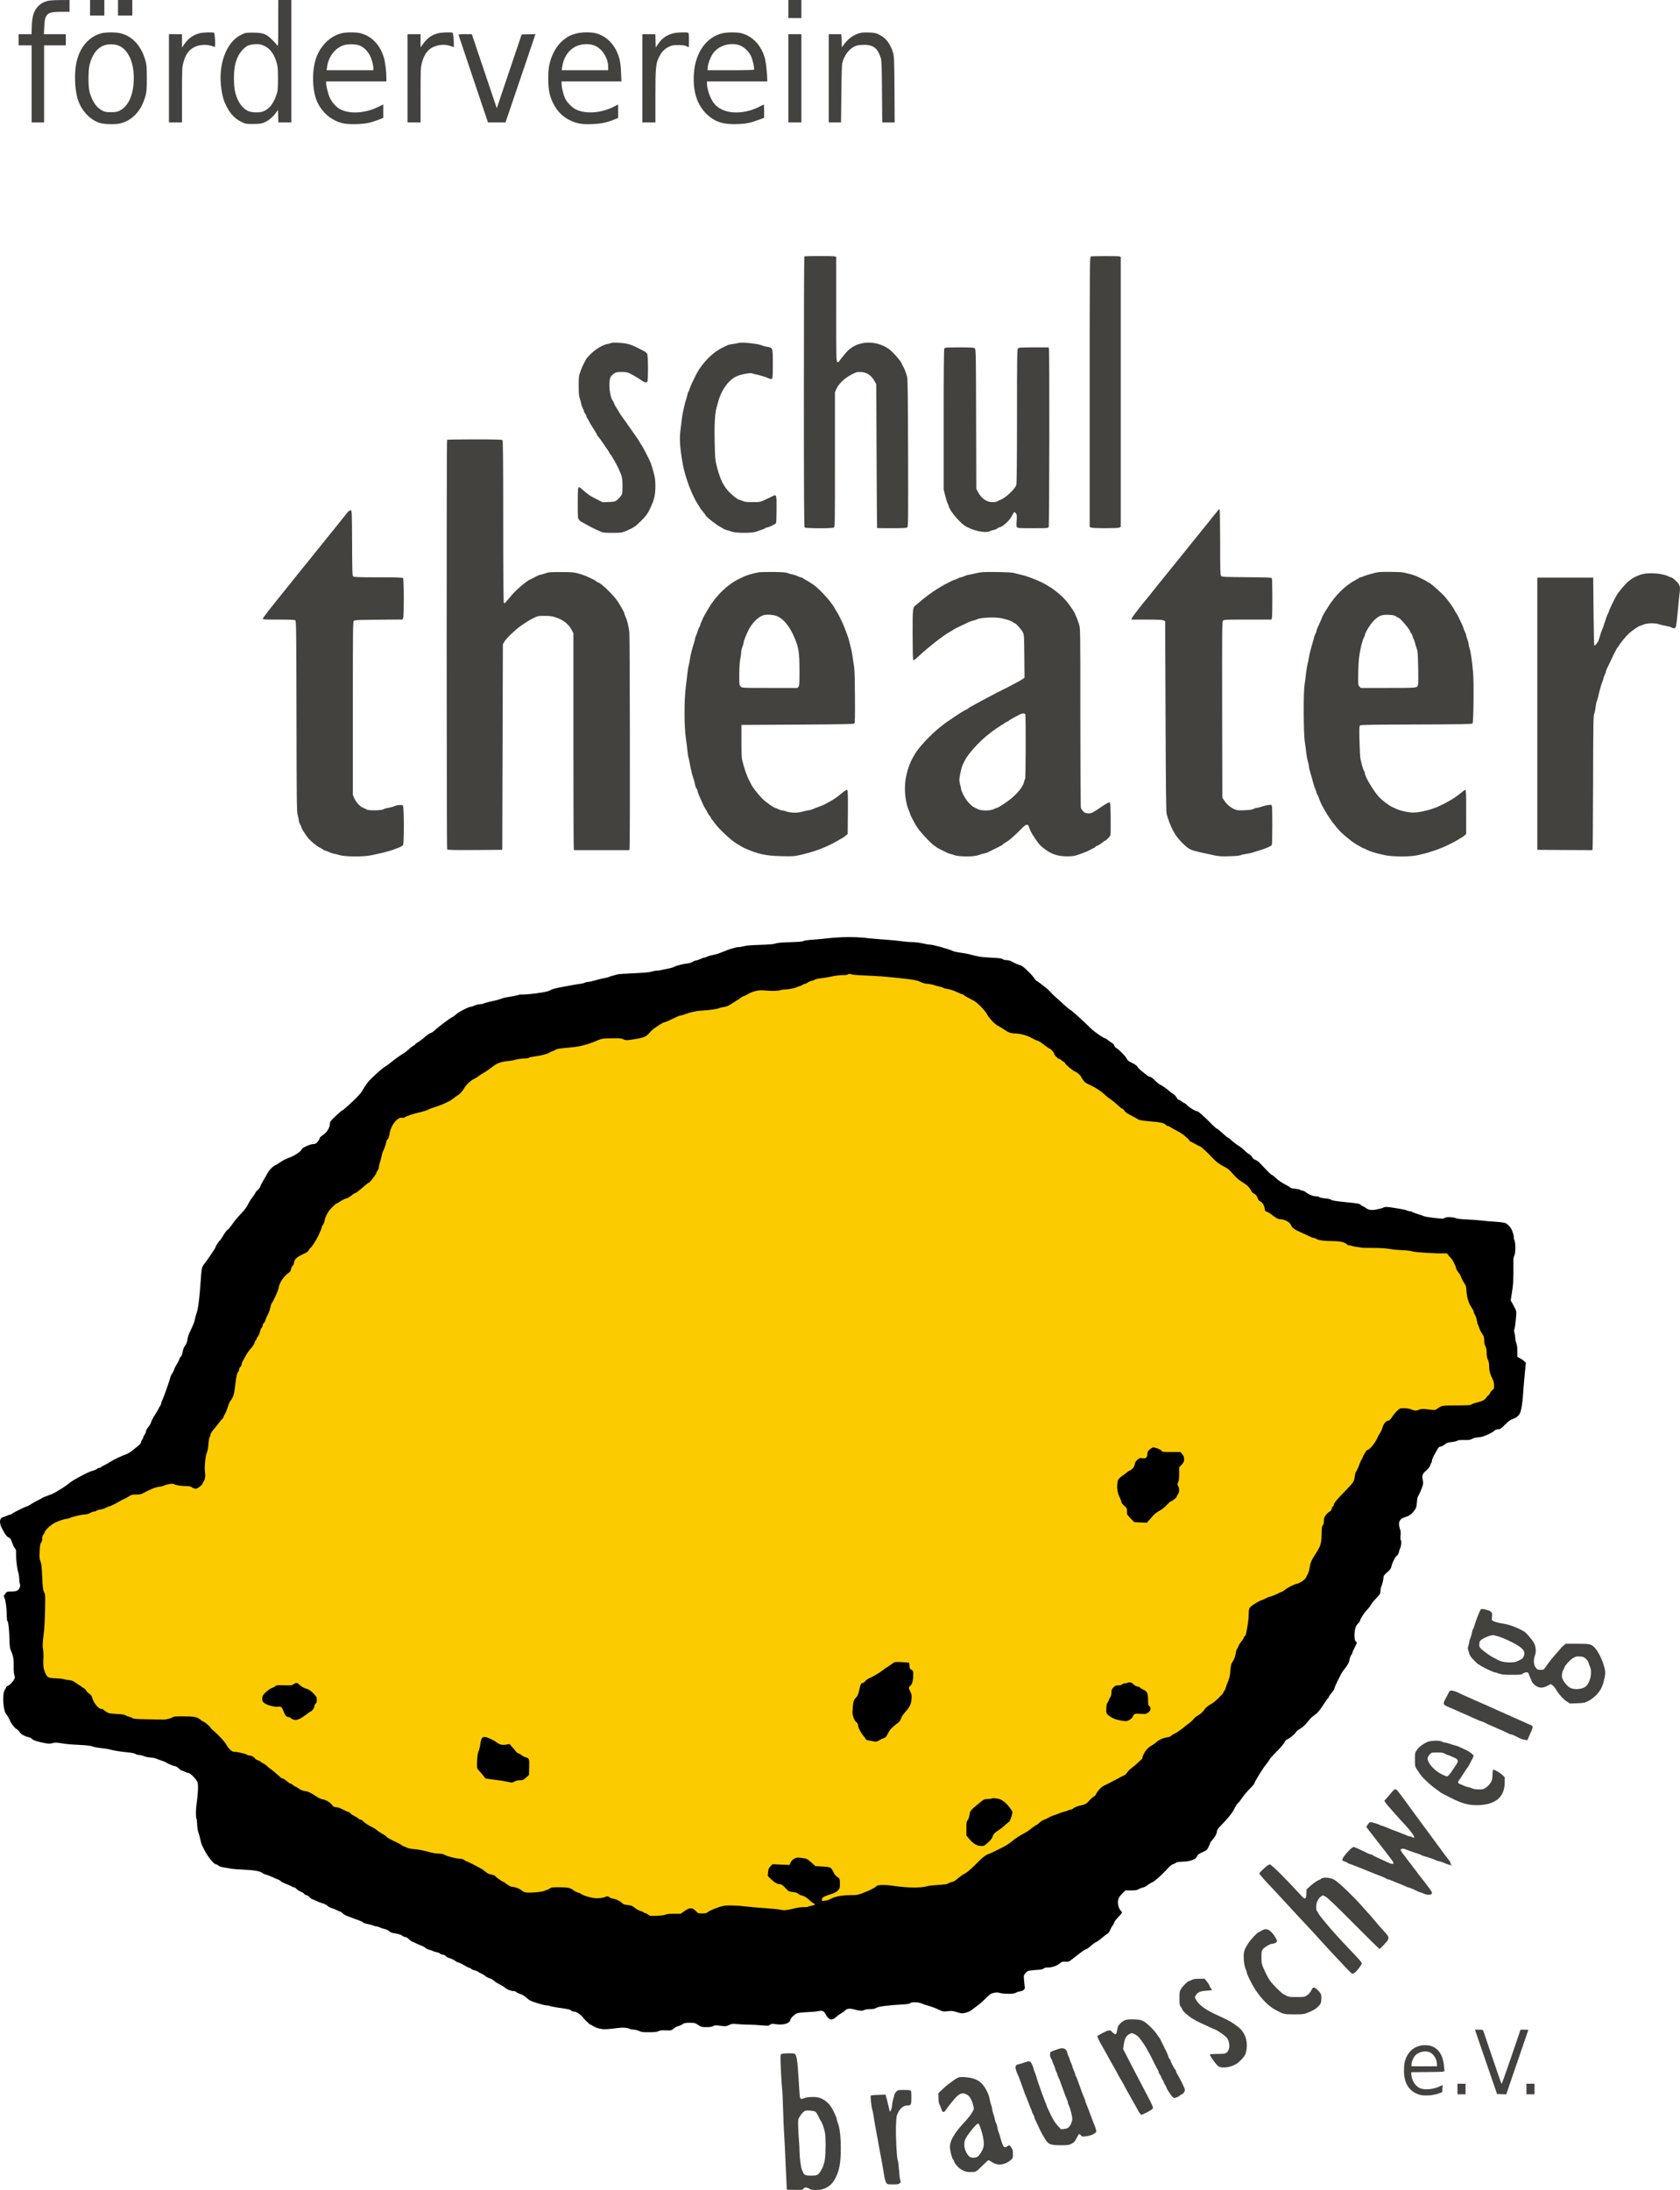 <svg width="2704.112pt" height="3524pt" preserveAspectRatio="xMidYMid" version="1.0" viewBox="0 0 2704.112 3524" xmlns="http://www.w3.org/2000/svg"><g transform="translate(-235.064,-269)"><path d="m1205.662 1897.051 386.239-91.758 251.802 64.017 303.016 209.124 196.32 149.374 268.873 51.214 55.482 247.534-179.249 53.348-335.025 635.907-774.611 260.338-759.674-285.945-68.285-117.365-268.873-51.214-2.134-298.748 241.132-110.963 125.901-349.962 179.249-174.981 151.508-132.303z" fill="#fbcb00" stroke-dasharray="4.252, 4.252" stroke-width="1.125" style="paint-order:stroke fill markers"/><g fill="#43423e"><path d="m312 270.4c-7.5 2-11.8 4.6-16.4 9.6-6.3 7.1-8.8 15.3-9.4 31.2l-0.4 12.8h-20.8v18h21v124h20v-124h35v-18h-35.3l0.6-11.4c1-21.7 4.1-24.5 27-24.6h13.7v-19l-15.2 0.1c-8.9 0-17.2 0.6-19.8 1.3z"/><path d="m380 281.5v12.5h23v-25h-23z"/><path d="m425 281.5v12.5h23v-25h-23z"/><path d="m682.9 306.7c0 35.3-0.1 37.6-1.6 35.3-0.9-1.4-4.6-5.5-8.3-9.1-9.3-9.3-14.6-11.3-30.5-11.4-11.5 0-12.3 0.1-18.9 3.3-24.6 11.6-38.2 48.8-32.1 88.2 1.9 12.5 3.8 18.9 8.7 28.1 5.7 11.2 13.2 19 22.6 23.6 7.5 3.8 7.7 3.8 19.6 3.8 10.1 0 13-0.4 17.6-2.3 6.8-2.7 14.4-8.9 19-15.4l3.5-5 0.6 20.2h20.9v-197h-21zm-22.3 36.2c9.6 4.5 16.2 13.7 20.1 28.1 1.4 5.2 1.8 10.3 1.8 25-0.1 17.2-0.3 19-2.7 26.2-4.7 14-12.3 23.2-22.1 26.4-6.6 2.2-18.6 1.5-24.2-1.4-9-4.6-15.9-14.8-19.7-29-2.9-11-2.9-35.4 0-46.3 3.5-13.1 8.6-21.1 17.4-27.8 3.4-2.5 9.3-4 16.3-4.1 5.7 0 8.1 0.5 13.1 2.9z"/><path d="m1504 283.5v14.5h21v-29h-21z"/><path d="m398.1 322.6c-20.2 5.4-35.1 23-40.1 47.4-3.5 16.7-2.7 41.4 1.7 57 5.2 18.3 18.9 33.9 34.8 39.5 7.5 2.6 26.2 3.2 34.5 1 19.7-5.1 33.6-20.4 40.2-44.1 1.9-7 2.2-10.4 2.2-28.4s-0.3-21.4-2.2-28.4c-6.6-23.7-21-39.5-40.3-44.1-8-1.9-23.7-1.8-30.8 0.1zm29.1 20.3c16.7 8 25.5 32.3 22.7 62.3-2 21.2-10.2 36.2-22.9 42.2-3.5 1.6-6.4 2.1-13.5 2.1-7.8 0-9.7-0.4-14.1-2.7-2.7-1.4-6.7-4.5-8.8-6.9-4.6-5-9.9-16-11.7-24.4-2-9-1.8-34.3 0.4-42.5 6.2-22.8 18.1-33.5 36.3-32.7 4.7 0.3 8.6 1.1 11.6 2.6z"/><path d="m556.3 322.5c-10.7 2.9-18.6 8.6-24.9 18l-3.4 5v-21.5h-21v142h21v-43.8c0-40.1 0.2-44.5 1.9-51.5 2.4-9.1 5-14.5 9.7-19.7 9.1-10 26.4-12.7 41-6.4 1.5 0.6 0.5-21.8-1-22.8-1.9-1.3-17.8-0.7-23.3 0.7z"/><path d="m785.3 322.4c-17.9 4.4-32.9 18.3-40.6 37.7-7.9 19.7-7.5 53.8 0.7 72.3 6 13.5 16.6 24.6 29.2 30.6 10.1 4.9 18.7 6.3 34.9 5.7 14.7-0.5 21.8-2 35.8-7.4l6.7-2.6v-21.6l-9.6 4.6c-20.5 9.7-44.3 11-59.6 3.2-6-3-13.3-11-16.7-18.2-2.8-6-6.1-18.9-6.1-24.2v-2.5h97v-5.9c0-10.1-2-25.9-4.2-32.9-6.2-20.2-19.5-34-37.3-38.7-7.1-1.8-22.8-1.9-30.2-0.1zm26.4 19.1c6.8 2 13 7.2 17.5 14.5 3.6 6 6.8 16.8 6.8 22.9v3.1h-75.2l0.7-5.3c2.4-17.6 14.2-32.1 29.2-35.6 6-1.4 15.5-1.2 21 0.4z"/><path d="m940.3 322.5c-10.6 2.9-17 7.4-24 16.8l-4.3 5.9v-21.2h-21v142h21v-43.8c0-40.4 0.2-44.5 2-51.6 3.9-15.3 11-24 22.8-27.6 9.5-3 17.8-2.5 27.4 1.5 1.6 0.6 1.7-0.1 1.1-10.6-0.3-6.5-1.1-11.7-1.7-12.1-1.9-1.3-17.8-0.7-23.3 0.7z"/><path d="m1162.3 323c-9.1 2.4-13.7 4.8-21.1 10.9-10.4 8.7-18.4 23-22 39.5-2.5 12-2.2 36.3 0.7 47.1 5.1 19 16.3 34 31.2 41.4 11.7 5.9 20.2 7.5 36.8 6.8 14.3-0.5 23.2-2.3 35.7-7.3l6.4-2.6v-21.6l-7.5 3.8c-20 10-44.8 11.8-60.3 4.2-6-2.9-14-10.9-17.2-17.1-2.8-5.5-6-18.2-6-23.8v-4.3h96.3l-0.6-14.3c-0.3-9.6-1.2-16.7-2.6-22-5.8-22-20.8-37.6-39.9-41.6-8-1.7-21.7-1.3-29.9 0.9zm27.5 18.5c13.4 4 24.2 19.9 24.2 35.6v4.9h-74.7l0.8-5.9c1.9-13.4 8.8-24.8 18.9-30.8 8.7-5.3 20.8-6.7 30.8-3.8z"/><path d="m1319.5 322.4c-11.3 2.8-19 8.2-25.1 17.3l-3.9 5.8-0.3-10.8-0.3-10.7h-20.9v142h21v-41.9c0-46.4 0.6-52.7 6-63.6 3.7-7.7 9-13.1 16-16.4 4.7-2.2 6.8-2.6 15-2.6 7.1 0 10.4 0.5 12.9 1.8 1.9 0.9 3.6 1.7 3.8 1.7 0.1 0 0.3-5.1 0.3-11.4 0-9.5-0.3-11.5-1.6-12-2.7-1-17.6-0.5-22.9 0.8z"/><path d="m1397.6 322.6c-25.3 6.1-42.7 30.2-45.5 62.8-2.4 28.3 4.2 51 19.3 66.1 13.4 13.4 27.2 18.1 50.5 17.2 14.4-0.5 20.1-1.7 34.4-6.9l8.7-3.2v-10.9c0-6-0.3-10.7-0.7-10.5-0.5 0.2-3.5 1.7-6.8 3.4-26.5 13.7-57.2 12.3-71.6-3.4-6.8-7.3-12.8-23.2-12.9-34v-3.2h97v-3.8c-0.1-8.5-2-26.3-3.5-32.3-5.4-21.1-19.6-36.6-38-41.4-7.3-1.9-22.9-1.8-30.9 0.1zm27.4 19.1c7.2 2.3 15.1 9.7 18.9 17.6 2.4 5.1 5.1 16.6 5.1 21.6 0 0.8-11.8 1.1-37.5 1.1h-37.5v-2.3c0.1-7.8 5.3-21.3 10.7-27.3 9.6-10.8 26.4-15.2 40.3-10.7z"/><path d="m1615.9 323.2c-8.2 2.9-15.8 8.6-21.5 16.1l-4.4 5.9v-7.5c0-4.1-0.3-8.9-0.6-10.6l-0.6-3.1h-19.8v142h19.8l0.5-45.8c0.3-30.4 0.8-47.2 1.6-50.1 3.1-11.7 9.7-20.9 18.2-25.6 4.5-2.4 6.9-3 14.2-3.3 16.6-0.8 24.5 4.8 29.5 21.3 1.3 4.1 1.6 13.7 1.9 54.2l0.4 49.3h20l-0.3-52.8c-0.3-46.7-0.6-53.4-2.1-58.7-4.5-15.1-11.4-24.2-22.4-29.7-5.8-2.8-7.6-3.2-17.1-3.5-9.2-0.3-11.6 0-17.3 1.9z"/><path d="m973.2 325.3c0.2 0.7 10.9 32.7 23.8 71l23.5 69.7h28.2l7.1-20.8c3.9-11.4 14.7-43.3 24.1-71l17-50.3-22.2 0.6-20 59.3-20 59.4-40.2-119.2h-10.8c-8.5 0-10.8 0.3-10.5 1.3z"/><path d="m1504 395v71h21v-142h-21z"/><path d="m1529.7 681.7c-0.4 0.3-0.7 98.3-0.7 217.8 0 167.5 0.3 217.4 1.2 218.3 1.6 1.6 44 1.7 46.9 0.2 1.9-1 1.9-3.3 1.9-109.4v-108.4l2.5-5.7c3.5-7.8 12.8-16.7 23.6-22.5 7.6-4 9-4.5 14.9-4.4 9.8 0.1 17.7 5.3 22.8 14.9l2.7 5 0.5 115.5c0.3 63.5 0.6 115.6 0.8 115.7 0.1 0.2 10.7 0.3 23.5 0.3 17.1 0 23.8-0.3 25-1.3 1.6-1.1 1.7-8.9 1.4-119.2-0.2-88.2-0.6-119.3-1.5-123-1.5-6.1-5.2-15.4-6.9-17.6-0.7-0.8-1.3-1.9-1.3-2.4 0-3.3-14.5-20.3-21.5-25.1-20.8-14.3-48.6-13.3-65.1 2.3-3.3 3.1-9.7 10.8-14.5 17.5-1.4 1.9-1.9 2.1-3.3 0.9-1.5-1.2-1.6-8.9-1.6-85.1v-83.8l-2.2-0.6c-3.1-0.8-48.3-0.8-49.1 0.1z"/><path d="m1990.8 681.7c-1.7 0.4-1.8 11.6-1.8 217.9v217.4l2.6 1c1.4 0.6 11.5 1 22.4 1s21-0.4 22.4-1l2.6-1v-434.8l-2.2-0.6c-2.6-0.7-43.4-0.6-46 0.1z"/><path d="m1219 820.9c-0.8 0.5-3.5 1.2-6 1.6-7.3 1.2-18.7 7.9-26.3 15.3-3.7 3.7-7.3 7.6-8 8.8-4 7.1-7.2 13.8-9.5 20.4-2.5 6.9-2.7 8.8-2.7 23 0 12 0.4 16.5 1.7 20 0.9 2.5 1.9 6.2 2.3 8.4 0.3 2.1 1.5 5.5 2.6 7.5 1 2 1.9 4.2 1.9 4.9 0 0.8 0.9 2.5 2 3.9s2 3.4 2 4.4 0.4 2 0.9 2.3 1.8 2.5 3 4.8c2.4 4.9 3 5.9 8.8 14.9 2.4 3.6 4.3 7 4.3 7.6s0.7 1.6 1.5 2.3 3.9 4.9 7 9.4c3 4.4 6.8 10 8.5 12.4 1.6 2.3 3 4.6 3 5.1s0.6 1.4 1.4 2c1.6 1.4 9.2 14.5 12.8 22.1 6.2 13.5 6.8 15.8 6.8 29 0 11.7-0.1 12.6-2.6 16.2-1.5 2-4.3 5-6.3 6.5-3.3 2.5-4.5 2.8-13.3 3.1l-9.7 0.4-9.3-4.7c-10.7-5.3-13.9-7.5-22.4-15-4.6-4-6.4-5.1-7.3-4.2-0.7 0.7-1.1 8.5-1.1 25.3 0 23 0.1 24.3 2.1 26.8 1.1 1.5 3.5 3.3 5.2 4.1 1.8 0.8 5 2.6 7.2 3.9 5.2 3.1 12.4 6.7 20.4 10.2 6 2.6 7.1 2.8 21 2.8 12.9 0 15.2-0.3 20.1-2.3 13.7-5.7 16.8-7.7 26.4-17.4 7.7-7.7 9.8-10.7 13.7-18.7 6.9-14 8.9-22.5 8.9-36.7-0.1-9.9-0.5-13.5-2.9-22.3-1.6-5.8-3.6-12.4-4.5-14.8-2-5.3-13.3-27.2-15.1-29.2-0.8-0.8-1.8-2.6-2.4-4s-4-6.6-7.6-11.5c-3.5-5-8.1-11.5-10.2-14.5-2-3-6-8.7-8.9-12.6s-5.9-8.4-6.8-10c-2.1-3.8-3.7-6.3-5.7-9.4-0.9-1.4-2-3.7-2.4-5-0.4-1.4-1.3-3.2-2-4-5.3-6.6-7.6-31.8-3.4-38.6 1.1-1.8 3.7-4.3 5.7-5.6 3.1-2 5-2.3 12.2-2.2 7.3 0 9.3 0.5 14 2.9 5.1 2.6 13.1 7.4 19.1 11.5 3 2.1 5.9 2.8 7.7 1.7 1.7-1.1 1.7-42.2-0.1-45.6-0.7-1.5-4.5-4-9.7-6.6-13.4-6.7-16.1-7.8-22.5-9.3-7.5-1.7-23.5-2.5-25.5-1.3z"/><path d="m1423.5 820.9c-1.1 0.5-4.9 1.2-8.5 1.6s-7.6 1.3-9 2c-1.4 0.8-4.5 2.3-7 3.4-13.8 6.3-27.9 19.3-38.8 35.7-4.3 6.6-13.7 25.9-15.1 31.2-0.7 2.3-1.5 4.4-2 4.6-0.5 0.3-1.2 2.3-1.5 4.3-0.4 2.1-1.5 6.3-2.5 9.3-1.7 5.1-2.6 8.6-5.1 21-0.9 4.4-2.2 14.5-4.1 31-1.3 11.2 0 27.7 4.1 50.5 3.7 20.9 14.4 49.6 24 64.5 1.7 2.5 3.3 5.2 3.7 6 0.3 0.8 2.6 3.8 5 6.6s4.3 5.5 4.3 6c0.1 1.7 18.3 15.9 24 18.6 1.4 0.6 3.2 1.7 4 2.4s3.3 1.7 5.5 2.3c2.2 0.5 6 1.7 8.5 2.6 6.5 2.5 32.6 2.5 39 0.1 2.5-0.9 6.6-2.4 9.2-3.2s5-1.8 5.2-2.3c0.3-0.5 2-1.2 3.8-1.5 4-0.7 12.9-5.1 14-6.9 0.4-0.6 0.8-11 0.8-23 0-25.1 0.8-23.8-10.5-18.3-16.1 7.8-15.3 7.6-28.1 7.6-9.7 0-12.7-0.4-16.3-2-2.4-1.1-4.9-2-5.6-2-1.7 0-11-7.3-15.9-12.4-9-9.6-13.6-18.7-18.8-37.6-3.5-12.7-3.8-15.7-4.4-42-0.7-26.9 0.4-47.2 2.9-55.6 0.8-2.7 1.9-6.7 2.5-8.9 2.8-10.8 7.2-20 13.5-28.2 8-10.4 16.2-15.3 29.9-17.7 5.3-1 10.3-1.4 10.9-1 0.7 0.4 3.9 1.3 7.3 2 6.4 1.3 13.7 3.6 19.8 6.1 6.9 2.9 6.8 3.1 6.8-22.6 0-26.8 0.1-26.6-9.2-28.1-3.1-0.5-6.7-1.4-7.9-2-5.3-2.9-34-5.9-38.4-4.1z"/><path d="m1755 829.9c-0.7 1.3-1 38.8-1 114.5v112.5l2.6 10.3c1.5 5.7 3.2 11.2 3.9 12.3s1.5 3.2 1.9 4.7c1.5 6.5 16.1 24.2 24.8 30.2 12.4 8.4 33.9 13.2 41.6 9.2 1.5-0.7 4.3-1.6 6.3-2 2.1-0.4 4.2-1.3 4.8-2 0.7-0.8 2.3-1.7 3.7-2 7.2-1.8 18-12.5 22.1-21.9 1.5-3.3 2.8-3.4 4.8-0.3 1.3 1.9 1.5 4.1 0.9 11.5-0.5 6.7-0.4 9.5 0.6 10.6 1 1.3 5 1.5 25.6 1.5 23 0 24.4-0.1 25.4-1.9 1.1-2.1 1.5-282.7 0.4-286.9l-0.6-2.2h-23.8c-20.4 0-24.1 0.2-25.4 1.6-1.4 1.4-1.6 12.6-1.6 108.7 0 72.6-0.4 108.4-1.1 111-1.7 6.4-18.4 21.9-26.1 24.2-1.2 0.4-3.2 1.4-4.3 2.1-1.1 0.8-4.5 1.4-7.8 1.4-9.6 0-18-5.8-23.5-16.4l-2.7-5.1-0.3-111.9c-0.2-101.9-0.4-112.2-1.9-113.8s-3.7-1.8-24.9-1.8c-22 0-23.4 0.1-24.4 1.9z"/><path d="m954.7 976.7c-1 0.9-0.8 657.5 0.1 659.1 0.7 1 10.3 1.2 44.8 1l43.9-0.3 1-331 2.4-4c3.4-5.7 18.6-20.1 26.6-25.5 1.3-0.8 4.7-3.2 7.6-5.2 3-2 8.7-5.3 12.6-7.2 7-3.5 7.7-3.6 18-3.6 8.8 0 12.1 0.5 18 2.5 12.3 4.1 20.6 10.8 25.7 20.5l2.6 5v172.2c0 94.8 0.3 173.3 0.6 174.5l0.6 2.3h88.6l0.6-2.3c0.9-3.5 0.6-340.3-0.4-348.7-1-9.1-3.5-19.1-6.1-24.6-1-2.3-1.9-4.6-1.9-5.2 0-1.6-5.3-11.2-10.7-19.5-6.7-10.3-28-30.7-32-30.7-0.6 0-1.6-0.6-2.2-1.4-1.1-1.3-6-3.8-16.6-8.6-2.2-1-7.8-2.9-12.5-4.2-7.6-2-10.6-2.3-28-2.3-17.7 0-20.1 0.2-25.8 2.3-3.4 1.2-6.9 2.2-7.8 2.2-1.3 0-6.1 2.2-11.4 5.2-0.8 0.5-3.1 1.6-5 2.4-5.7 2.6-21.6 16.1-28.6 24.3-3.6 4.2-7.9 9.2-9.5 11.1-2.5 2.8-3.2 3.2-3.9 2-0.6-0.9-1-53-1-131.1 0-99.4-0.3-129.8-1.2-130.7s-12.2-1.2-44.8-1.2c-24 0-44 0.3-44.3 0.7z"/><path d="m2194.5 1091.5c-1.4 2-3.6 4.6-4.8 5.9-1.2 1.4-3.1 3.7-4.2 5.2s-6 7.8-11 13.8c-4.9 6.1-9.5 11.8-10.2 12.6-8.7 10.9-31.9 39.6-33 40.9-0.8 0.9-7.4 9.1-14.8 18.3-7.3 9.2-13.9 17.3-14.6 18.1-0.8 0.8-2.4 2.7-3.6 4.3-6.6 8.5-15.8 20.1-17 21.4-6.4 7.3-23.5 29.4-24.3 31.4l-1 2.6h24.8c17.9 0 25.4 0.4 27.2 1.3l2.5 1.3 0.6 152.9c0.4 107.5 0.9 154.2 1.7 157 2.6 9.6 6.4 19.6 9.4 25 0.7 1.1 1.8 3.3 2.7 5 3.9 8 16.8 21.8 24.6 26.5 3.7 2.1 12.1 4.5 25 7.1 2.8 0.5 9.1 1.9 14.2 3.1 7.8 1.7 11.5 2 25 1.6 9.5-0.2 16.7-0.9 18-1.6 1.2-0.6 5.4-1.6 9.5-2.2 4-0.5 8.9-1.6 10.8-2.4 1.9-0.7 5.3-1.8 7.5-2.4 10.5-2.8 21.1-7.2 22.7-9.6 0.9-1.3 1-59.1 0.1-62.5-0.6-2.2-0.9-2.3-5.7-1.7-2.8 0.3-7.7 1.5-10.8 2.6-3.2 1.1-6.8 2-8 2-1.3 0-3.6 0.8-5.3 1.7-2.2 1.2-6.3 1.8-14.6 2.1-10.9 0.4-11.9 0.2-17.1-2.2-6.1-2.9-11.5-7.7-15.6-13.9l-2.7-4.1-0.3-141.4c-0.2-131.1-0.1-141.6 1.4-143.4 1.6-1.7 4-1.8 39.9-1.8h38.2l0.7-3.8c0.9-5.4 0.7-61.5-0.2-62.9-0.6-0.9-10.9-1.3-40.6-1.5-38-0.3-39.8-0.4-41.2-2.2-1.2-1.7-1.4-10.7-1.4-54.2 0-29.4-0.4-52.5-0.9-52.8s-2.1 1-3.6 2.9z"/><path d="m794.7 1093.2c-1.5 1.8-5.8 7.1-9.5 11.8s-7.5 9.4-8.4 10.5-4.8 5.8-8.5 10.5-7.5 9.4-8.5 10.5c-0.9 1.1-4.7 5.8-8.4 10.5s-7.4 9.2-8.1 10-4.5 5.5-8.4 10.5c-3.9 4.9-7.7 9.7-8.5 10.5s-6.9 8.5-13.7 17-21.9 27.3-33.5 41.7c-11.7 14.5-21.2 27-21.2 27.8 0 1.3 3.4 1.5 25.3 1.5 18.7 0 25.8 0.3 27 1.2 1.6 1.2 1.7 12.5 2 154.3 0.2 139.7 0.4 153.5 1.9 159 1 3.3 1.7 7.1 1.8 8.5 0 1.4 0.8 4.1 1.9 6 1 1.9 2.2 4.6 2.6 6 0.4 1.3 1.5 3.6 2.5 5 0.9 1.4 2.9 4.3 4.3 6.5 3.2 4.9 7 8.9 12.2 13.2 4.7 3.8 11.3 8.3 12.3 8.3 0.4 0 1.8 0.9 3.2 2s3.2 2 4 2c0.9 0 3.3 0.9 5.5 2 2.1 1.1 5.5 2.3 7.4 2.6 2 0.3 6.6 1.4 10.2 2.5 9.5 2.7 39.4 2.7 51.2 0 4.5-1.1 10.5-2.4 13.2-2.9 15-3.1 33.9-9.7 37.2-13 2-2.1 1.9-62.5-0.2-64.2-1.7-1.4-10.6-0.5-14.6 1.6-1.5 0.7-5.4 1.8-8.9 2.3-3.4 0.6-6.9 1.6-7.8 2.3-2.3 2-23.6 2.4-26.5 0.6-1.2-0.8-3.8-2-5.7-2.7-4.8-1.5-12.1-9.4-14.8-15.8l-2.2-5.2v-139.4c0-128.5 0.1-139.6 1.7-140.8 1.3-1.1 9.3-1.5 40-1.7l38.4-0.3 0.9-2.5c1.5-3.9 1.3-62.7-0.2-64.2-0.9-0.9-11.1-1.2-39.8-1.2-29.3 0-39-0.3-40.3-1.3-1.5-1.1-1.7-6-1.9-53.7-0.3-51.6-0.3-52.5-2.3-52.8-1.2-0.1-3.1 1-4.8 3z"/><path d="m1456.5 1189.9c-6.8 1.1-19.4 4.6-23 6.4-1.6 0.8-5.7 2.8-9 4.3-17.8 8.3-37 26.8-48.9 47.2-1.7 3-4.1 7-5.3 9-1.2 2.1-2.5 4.4-2.9 5.2s-1.7 3.8-3 6.7c-1.3 2.8-2.4 5.9-2.4 6.7s-0.4 1.8-1 2.1c-0.5 0.3-1.7 3.1-2.6 6.1s-2.2 6.7-3 8.2-1.4 3.4-1.4 4.2-0.9 4.2-1.9 7.5c-2.9 8.8-6 21.3-6.7 27-0.3 2.7-1.2 7.2-1.9 10-0.8 2.7-1.7 8.1-2 12-0.4 3.8-1.5 13.7-2.6 22-2.7 21.3-2.7 62.4 0 81.5 1.1 7.4 2.3 17.1 2.7 21.5 0.3 4.4 1.1 9.1 1.6 10.5 0.6 1.4 1.6 6.1 2.3 10.5 1.5 8.6 3.4 16.4 6.5 26 1.1 3.3 2 6.9 2 8s0.9 3.3 2 5c1.1 1.6 2 3.8 2 4.8s1.2 4.4 2.6 7.5c2.5 5.4 5.4 11.9 6.8 15.2 0.4 0.8 1.7 3.3 3.1 5.5 1.3 2.2 3.1 5.4 3.9 7.1s2.2 3.6 3 4.4c0.9 0.7 1.6 1.7 1.6 2.2 0 0.6 1 2.3 2.3 3.8 1.2 1.5 3.1 4 4.2 5.6 5.7 8.3 27.1 28.3 35 32.8 1.7 1 4.8 2.8 7 4.1 2.2 1.4 4.7 2.8 5.5 3.1 22.1 9.9 34.4 12.5 60 13.1 17.4 0.4 20.5 0.2 29-1.7 24.9-5.7 41.7-12.1 60.5-22.7 9.5-5.3 11.2-6.4 14-8.8l3-2.5 0.3-34.6c0.2-24.5-0.1-35-0.8-36-1-1.1-2.6-0.1-8.8 4.9-8.8 7.1-13.6 10.5-20.6 14.1-2.7 1.4-5.4 3-6 3.4-0.6 0.5-4.5 2.1-8.6 3.6-4.1 1.6-9.6 3.7-12.2 4.7-2.6 1.1-5.5 1.9-6.6 1.9-1 0-5.4 0.9-9.8 2.1-8.9 2.3-18.7 2.1-26.3-0.6-2.4-0.8-5.3-1.5-6.5-1.5s-3.8-0.9-5.9-2c-2-1.1-4.2-2-4.9-2-2 0-15.1-9.3-20.3-14.5-7.4-7.4-16.4-18.9-18.5-23.7-0.6-1.3-1.4-3-1.9-3.8-2.6-4.1-7.5-16.7-9.3-23.5-0.6-2.2-1.8-6.5-2.7-9.5-1.3-4.5-1.6-10.5-1.6-32v-26.5l90.2-0.5c71.1-0.4 90.5-0.8 91.5-1.8s1.2-10.2 1-42.5c-0.1-22.6-0.6-43.7-1.1-46.7s-1.4-9.3-2.1-14c-0.6-4.7-1.6-10.5-2.1-13-2.2-9.7-4.7-19.7-5.9-23-3.1-8.7-7.2-19.4-8-20.9-0.5-0.9-2.3-4.8-4.1-8.6-1.8-3.9-4.7-9.3-6.6-12.1-1.8-2.8-3.3-5.4-3.3-5.7 0-0.4-2.8-4.3-6.1-8.8-7.1-9.4-21-23.6-27.1-27.7-2.3-1.5-5.3-3.5-6.7-4.4-1.4-1-3.7-2.3-5.1-3s-3.6-2-4.9-3-3.1-1.8-4-1.8-3.2-0.8-5.1-1.9c-1.9-1-5.5-2.2-7.9-2.6s-6-1.4-8-2.3c-2.8-1.2-8-1.6-22.6-1.8-10.4-0.1-21.2 0.1-24 0.5zm24.2 69.1c12.5 2.3 24.2 15 33.1 36 6.8 15.8 8.1 24.2 8.1 53 0.1 19.8-0.2 23.9-1.5 25.8l-1.5 2.2h-44.6c-44.5 0-44.7 0-47-2.2-2.2-2.1-2.3-2.6-2.3-19.7 0.1-11.4 0.6-19.9 1.5-24.1 0.8-3.6 1.4-8.4 1.5-10.7 0-2.3 0.9-6.5 2-9.3s2-6 2-7.1c0-1.9 3.2-10.3 7.3-18.9 5.5-11.7 16-22.5 24.5-25 3.8-1.2 11-1.2 16.9 0z"/><path d="m1813.5 1190c-3.3 0.5-8.7 1.6-12 2.4-3.2 0.9-6.8 1.6-8 1.6-1.1 0.1-3.8 0.9-6 2s-4.8 1.9-5.8 2c-0.9 0-3.4 0.9-5.4 2-2.1 1.1-4.3 2-5 2s-4.7 1.8-9 4.1c-11.3 5.9-15.3 8.3-25.7 15.2-4.4 2.9-17.4 12.8-20.2 15.4-1.6 1.5-4.5 3.9-6.3 5.3-6.2 4.8-6.1 4-6.1 47.7 0 21.9 0.4 40.4 0.9 41.2 0.7 1.1 2.6-0.1 8.8-5.9 15.4-14.4 39.5-33.3 49.8-39 3.3-1.9 6.2-3.7 6.5-4 0.4-0.5 14-7.2 24.5-12 2.2-1 5.6-2.2 7.5-2.5 1.9-0.4 4.7-1.3 6.1-2.1 4.4-2.2 22.9-3.5 33.6-2.3 9.3 1 21.3 4.7 24.4 7.5 0.8 0.8 2 1.4 2.5 1.4 1.7 0 10.1 9.4 12.5 14 2.4 4.4 2.4 5 2.7 38.9l0.3 34.5-2.3 1.8c-1.3 1-4.8 3.1-7.8 4.7-3 1.5-8.1 4.2-11.2 5.9-7.4 4.1-8.8 4.8-11.8 6.1-1.4 0.6-3.2 1.5-4 2.1-0.8 0.5-2.6 1.4-4 2-1.4 0.5-3.2 1.4-4 1.9-0.8 0.6-2.7 1.6-4.1 2.3-5.2 2.6-17.5 9.1-21.4 11.3-2.2 1.2-7.1 3.9-11 6-3.8 2-7.7 4.3-8.5 5.1-0.8 0.7-2.6 1.8-4 2.4-2.6 1.1-7.9 4.3-12.1 7.1-1.3 0.9-5.5 3.7-9.4 6.3-10.3 6.8-11.3 7.5-20 14.4-15.1 12-35.3 33.6-40.9 43.7-0.9 1.6-2.8 5-4.2 7.5-5.4 9.6-10.2 26-11.4 39-1.4 15.3 1.1 33.6 6.1 44.6 1.1 2.3 1.9 4.6 1.9 5.2 0 1.5 7.5 15.6 11.6 21.9 5.2 7.9 23.4 27.1 28.2 29.7 0.9 0.5 1.9 1.3 2.2 1.6 0.9 1.3 20.6 11 22.3 11 0.9 0 3.9 0.9 6.7 2 7.2 2.8 31.6 2.9 38.7 0.1 2.6-1 6.6-2.2 8.8-2.6s5.1-1.3 6.5-2 7.3-3.7 13.3-6.5c5.9-2.9 10.7-5.5 10.7-5.9 0-0.5 2.6-2.3 8.4-5.8 3-1.8 14.3-12 21.7-19.6 8-8.2 10.6-8.6 12.5-2.2 1.6 5.2 3.9 9.4 9.7 18 6 8.9 7.1 10.1 13.2 15.1 11.8 9.6 22.7 13.4 38 13.4 8.5 0 11.8-0.5 17.7-2.5 9-3 18.2-6.8 20-8.2 0.7-0.5 2.8-1.5 4.6-2.3 1.7-0.7 3.2-1.6 3.2-2.1 0-0.4 0.9-1.1 2.1-1.4 2.4-0.8 8.7-4.7 11-7 0.9-0.8 2-1.5 2.5-1.5 1.6 0 8.4-7.1 8.9-9.3 0.3-1.2 0.4-13.4 0.3-27.2-0.3-23-0.4-25-2.1-25.3-0.9-0.2-5.6 2.3-10.3 5.5-13.2 8.9-13.7 9.2-17.4 10.9-5.1 2.4-11.8 1.4-14.8-2.3-1.3-1.5-2.8-3.8-3.3-5.1-0.5-1.4-0.9-59-0.9-145.5 0-143 0-143.2-2.1-150.2-1.2-3.9-3.2-9.3-4.5-12.1s-2.4-5.4-2.4-5.7c0-0.9-8.8-13.9-12.3-18.1-5.3-6.4-11.8-12.5-19.4-18.2-3.9-3-7.4-5.4-7.7-5.4s-2-1-3.8-2.3c-9.6-6.4-31.6-15.4-44.8-18.2-3.6-0.8-8.1-1.9-10-2.5-4.3-1.5-45.2-2.2-53.5-1zm71.9 228.6c1 2.5 0.7 103.2-0.3 103.8-0.5 0.3-1.2 2.3-1.6 4.3-1.3 7.4-9.6 18-21.4 27.7-7.2 5.9-20.6 14.6-22.6 14.6-0.6 0-2.7 0.9-4.8 2-5.2 2.8-20.1 2.9-25.5 0.1-2-1.1-5-2.5-6.5-3.2-3.3-1.5-9.5-7.7-13.1-13.2-3.4-5-7.6-14-7.6-16.1 0-1-0.7-4.3-1.6-7.3s-1.4-7.1-1.1-9.1c0.9-7.2 3.6-18.9 5-21.8 0.8-1.6 2.3-4.7 3.3-6.9 5.4-11.4 25.3-33.2 40.9-44.7 0.6-0.4 2.4-1.8 4-3.1 5.6-4.3 23.2-15.7 24.2-15.7 0.6 0 1.5-0.6 2.1-1.3s4.5-3.1 8.7-5.3c4.2-2.1 8.6-4.5 9.8-5.1 3.1-1.8 7.4-1.6 8.1 0.3z"/><path d="m2453.5 1189.7c-4.5 0.5-21.3 5.3-24.4 6.9-1.4 0.8-3.4 1.4-4.3 1.4s-1.9 0.4-2.2 0.9-2.5 1.8-4.8 3c-14.1 7.2-27.8 19.5-39.6 35.6-5.4 7.5-15.2 23.6-15.2 25.1 0 0.4-0.9 2.5-1.9 4.8-5.1 10.8-7.1 15.6-7.1 17 0 0.9-0.9 3.3-2 5.3-1.1 2.1-2 4.5-2 5.3s-0.9 4.2-1.9 7.5c-2.8 8.7-5.9 21.2-6.7 27-0.4 2.7-1.1 6.1-1.6 7.5s-1.6 7.9-2.4 14.5c-0.7 6.6-1.9 15.6-2.6 20-2 12.6-1.6 79.3 0.5 91.5 0.8 5.2 1.9 12.9 2.3 17s1.5 10.4 2.5 14c1.1 3.6 1.9 7.6 1.9 8.9 0 1.4 0.8 5.2 1.9 8.5 1 3.4 2.4 8.1 3.1 10.6 2.4 9.5 4.1 14.6 5.5 17.7 0.8 1.7 1.5 3.7 1.5 4.5 0 0.7 0.9 2.8 2 4.6s2 3.8 2 4.4c0 1.1 4.3 11 6 13.8 0.5 0.8 2.6 4.4 4.6 8 6.7 11.7 15.9 23.9 24.6 32.9 4.7 4.8 18.3 15.8 23 18.6 9.2 5.5 12.9 7.5 13.5 7.5 0.5 0 2.2 0.7 3.8 1.6 6.3 3.4 14.9 6.1 30.1 9.4 12.9 2.8 42.3 2.9 53.3 0.1 4.2-1.1 9.6-2.4 12.1-2.9 6.1-1.4 20.9-6.4 28.5-9.7 7.5-3.2 20.9-10 24.1-12.1 1.9-1.3 4.7-3 6.2-3.8s3.7-2.4 5-3.6l2.2-2.1v-35.4c0-29.3-0.2-35.5-1.4-35.5-0.7 0-3.3 1.7-5.7 3.8-9.7 8.3-21.3 15.4-37.4 22.8-11.8 5.4-30.3 9.9-40.5 9.9-7.9 0-19.8-2.5-26.5-5.5-2.2-1-5.1-2.3-6.5-2.9-5.5-2.4-15.6-9.8-21.5-15.8-8.7-8.9-23.5-33.4-23.5-38.9 0-1.1-0.6-2.9-1.4-4s-2.2-5-3.1-8.5-2-8-2.5-9.9c-0.6-1.9-1.3-14.8-1.7-28.5-0.5-21.4-0.4-25.2 0.9-26.2 1.1-1 21.7-1.3 90.6-1.5 71.5-0.2 89.4-0.6 90.4-1.6 1.7-1.7 2.4-66.4 0.9-82.7-1.7-18.5-3.8-32.8-5.5-37.8-0.9-2.6-1.6-5.9-1.6-7.2s-0.9-4.7-2-7.5-2-5.9-2-6.8c0-1-0.9-3.4-2-5.5-1.1-2-2-4.2-2-4.9 0-0.6-1-3.2-2.1-5.7-6.5-14-8.3-17.6-8.9-18.1-0.4-0.3-1.3-1.7-2.1-3.1-4.4-8.3-6.8-11.8-15.4-22.6-5.4-6.9-26.2-25.3-28.5-25.3-0.5 0-1.5-0.6-2.2-1.3-1.1-1-8.2-4.6-17.3-8.8-2.9-1.4-16.2-5-22-5.9-4.9-0.8-33.1-1.1-39-0.3zm28.6 71.2c1.5 1.2 3.2 2.1 3.8 2.1 2.5 0 19 19.5 19.1 22.6 0 0.6 0.6 1.7 1.4 2.3 0.8 0.7 1.8 2.7 2.1 4.4 0.4 1.8 1.3 4.1 2 5.2s1.7 4 2.3 6.5 1.8 6.5 2.8 9c1.3 3.6 1.7 9.3 2.2 29.6 0.2 13.9 0.2 26.3-0.2 27.7-1.4 5.9 0.2 5.7-48 5.7h-44.3l-2.2-2.4c-2.1-2.3-2.2-2.8-1.8-22.7 0.4-18.5 0.9-23.8 3.7-37.9 1.5-7.8 4.2-16.4 5.6-18.5 0.8-1.1 1.4-2.6 1.4-3.5 0-3.8 9.2-18.6 15-24 8.3-7.7 12-9.1 23.9-8.6 6.5 0.3 8.9 0.8 11.2 2.5z"/><path d="m2879 1192.8c-8.2 2.1-16.3 6.2-22.8 11.6-5 4-16.1 17.3-19.4 23.1-3.6 6.3-11.8 23.3-11.8 24.5 0 0.6-0.7 2.4-1.5 3.8-1.7 3-4 9.5-6 16.2-0.7 2.5-2 6.1-2.8 8-1.7 3.7-4 10.6-6.1 18.1-1.3 4.5-6.2 10.6-7.5 9.4-0.3-0.4-0.8-25-1.1-54.8l-0.5-54.2h-90v438l44.2 0.3 44.3 0.2 0.5-2.2c0.3-1.3 0.6-49.8 0.8-107.8 0.2-94 0.4-105.9 1.8-109.5 0.9-2.2 1.9-7.1 2.3-10.9s1.2-7.8 1.8-9 1.7-4.8 2.4-8.1c2-9.2 5.3-20.6 6.9-24.2 0.8-1.7 1.5-3.8 1.5-4.7s0.9-3.4 2-5.6 2-4.6 2-5.5 0.9-3.3 1.9-5.3c1.1-2 4-8.2 6.6-13.7 2.5-5.5 5.1-10.7 5.6-11.5s1.6-2.9 2.4-4.6c0.7-1.7 2.1-3.6 2.9-4.4 0.9-0.7 1.6-1.7 1.6-2.2 0-1.3 10.4-14.1 15.3-18.9 5-4.8 16.8-12.9 18.8-12.9 0.8-0.1 3.2-0.9 5.4-2 5-2.4 18.9-2.7 25-0.5 2.2 0.8 6.9 2 10.4 2.5 3.5 0.6 7.6 1.7 9.2 2.5 4.8 2.5 6.7 2 7.8-2.3 0.5-2 1.7-12 2.6-22.2s2.1-22.6 2.7-27.5c1.4-11.5 1.4-12.8-0.7-17-1.6-3.5-10.6-11.5-12.8-11.5-0.7 0-2.5-0.7-4.2-1.6-8.4-4.6-30.4-6.4-41.5-3.6z"/></g><g><path d="m1590.5 1777.1c-8.2 0.4-18.6 1.1-23 1.7s-14.7 1.6-22.9 2.2c-8.8 0.6-15.5 1.5-16.4 2.3-1 0.8-7.8 1.4-21.1 1.8-14 0.4-20.8 1-23.6 2.1-2.9 1.1-9.9 1.7-25 2.2-13.9 0.4-22.7 1.2-25.9 2.1-2.7 0.8-6.6 1.5-8.8 1.5-3.5 0-15.3 3.4-22.3 6.5-7.2 3.1-14.4 5.5-19.7 6.4-3.2 0.6-7.1 1.7-8.7 2.6-1.7 0.8-3.7 1.5-4.6 1.5s-3.3 0.9-5.3 1.9c-2.1 1.1-5.6 2.3-7.7 2.6-2.2 0.4-4.8 1.5-5.8 2.3-1 0.9-4.1 1.9-7 2.3-8.6 1.1-19.7 3.9-22.2 5.5-1.2 0.8-4.5 1.9-7.1 2.4-2.7 0.5-7.8 1.6-11.4 2.4-3.6 0.9-8.1 1.6-10.1 1.6s-5.8 0.7-8.5 1.6c-3.4 1-12.3 1.8-28.4 2.5-12.9 0.5-24.6 1.3-26 1.8s-4.7 1.4-7.5 2.1c-2.7 0.6-5.4 1.5-6 1.9-0.5 0.5-4.1 1.4-8 2.1-3.8 0.6-10.5 2.3-14.8 3.6s-9.2 2.4-10.8 2.4c-1.7 0-4 0.5-5.2 1.2s-4.9 1.6-8.2 2c-5.9 0.8-8 1.1-24.5 4.2-14.6 2.7-20.5 4.2-23 5.9-3.9 2.5-17.9 5-36.5 6.6-5.5 0.5-10.4 0.6-10.8 0.4-0.4-0.3-2.9 0.2-5.5 1.1-2.6 0.8-8.5 2-13.1 2.6s-9.7 1.7-11.5 2.5c-3.8 1.5-9.5 3.1-20.1 5.4-4.4 1-9 2.3-10.2 2.9-1.2 0.7-3.9 1.2-6 1.2s-5.8 0.9-8.2 2-5.2 2-6.3 2c-3.3 0-20 8.7-24 12.5-2 1.9-4.7 3.9-6 4.4-3 1.1-22.8 16-28.1 21.1-2.1 2.1-5.1 4-6.5 4.3-1.5 0.3-5.4 3-8.7 6-3.3 2.9-8.2 6.6-10.8 8.2-2.7 1.5-5.1 3.4-5.4 4.1s-1.4 1.6-2.6 2c-1.1 0.3-4.3 2.7-7 5.3-2.7 2.5-6.4 5.5-8.2 6.6-7.4 4.5-15.3 10.2-20.6 14.6-3 2.6-7.4 5.8-9.7 7.1-4.1 2.3-15.2 12-24.9 21.7-2.9 2.9-7.4 9.1-10 13.7-3.9 7.1-6.9 10.5-18.1 21.2-7.3 7-14.5 13.2-16 13.9-1.5 0.6-6.6 5-11.4 9.7-8.3 8-8.8 8.7-8.8 12.7 0 5.6-5.6 14.2-11.7 17.8-2.8 1.7-4.6 3.5-4.9 5.2-0.3 1.4-1.9 4-3.5 5.7-2.3 2.5-3.9 3.2-6.6 3.2-2 0-5.7 1-8.2 2.1-2.5 1.2-5.6 2.7-6.9 3.2-1.3 0.6-3.1 2.4-4 3.9-1.5 2.5-3.5 4.1-10.7 8.6-2.7 1.6-4.9 2.6-12 5.3-3.3 1.3-8.2 3.9-11 5.9-2.7 1.9-6.3 4.1-7.8 4.8-4.3 1.8-10.2 7.8-13 13-1.3 2.6-4.5 8.1-7.1 12.3-2.5 4.2-4.6 8.4-4.6 9.2 0 0.9-1.8 3.4-4 5.4-2.2 2.1-4 4.3-4 4.9 0 0.7-2.1 3.8-4.6 7-2.6 3.3-5.9 8.6-7.4 11.9-1.7 3.5-5.4 8.7-9.2 12.6-8.6 9.1-11.3 12.3-16.6 19.9-2.5 3.6-5 6.7-5.5 6.9-2 0.8-5.7 5.5-9.2 11.7-2 3.5-4 6.4-4.4 6.4-0.9 0-7.1 9.4-7.1 10.8 0 0.6-1.5 3.2-3.2 5.7-1.8 2.6-4.9 7.1-6.8 10-1.9 3-5.4 7.8-7.6 10.7-4.7 6-4.8 6.4-6.4 29.3-1.8 26.5-4.1 44.4-6.5 50.5-0.9 2.5-2 6.5-2.5 9-0.7 4.6-2.6 9.3-8.4 21.5-2 4-3.6 9.1-3.8 12-0.3 3.5-1.4 6.3-3.6 9.5-2.2 3-3.6 6.5-4.2 10.5-0.6 3.8-1.7 6.5-2.9 7.5-1 0.8-2.2 2.8-2.5 4.4-0.4 1.6-2.2 5.2-4 8-1.9 2.8-3.6 6.3-4 7.8-0.3 1.5-1.8 4.4-3.1 6.5-1.4 2-2.8 4.8-3.1 6.2-1 5-12 35.9-13.3 37.5-0.5 0.6-1.2 2.8-1.6 4.8-0.4 2.1-1.3 4.2-2.1 4.9-0.8 0.6-1.4 1.7-1.4 2.3s-1.9 4-4.2 7.6c-5.6 8.6-7.3 11.8-8.7 16.1-0.6 2-2.7 5.4-4.6 7.7-1.9 2.2-3.5 5.1-3.5 6.5 0 1.3-0.9 3.6-2 5s-2 3.1-2 3.9c0 0.7-0.9 2.6-2 4.3-1.1 1.6-2 3.8-2 4.7s-1.7 3-3.7 4.7c-2.1 1.7-6.5 5.2-9.8 7.9s-7.8 5.5-10 6.2c-5.7 1.8-21.3 9.2-25.9 12.3-2.1 1.5-6.2 3.8-9.1 5.2-3 1.4-5.7 3-6 3.5-0.3 0.6-1.4 1-2.4 1s-2.9 0.9-4.3 1.9c-1.3 1.1-4.2 2.3-6.3 2.7-5.7 1-32.2 15-37.9 20-2.6 2.3-7.6 5.8-11 7.9-3.3 2-7 4.2-8.1 4.8-1.1 0.7-3.1 1.9-4.5 2.8s-6.1 2.9-10.5 4.4-8.7 3.3-9.5 4c-0.8 0.6-4 2.4-7.1 3.8s-8 4.2-11 6.2c-2.9 1.9-5.8 3.5-6.3 3.5-1.9 0-21.2 9.4-23.7 11.6-0.8 0.8-2.1 1.4-2.9 1.4-0.7 0-3.1 0.9-5.4 1.9-2.3 1.1-5.4 2.2-6.9 2.6-5.6 1.2-6.2 9.4-1.4 18.2 5.4 10 7.6 13 10.7 14.3 1.7 0.7 3.3 2.4 4 4.3 3.1 8.4 4.5 11.4 6.2 13.3 1.5 1.7 1.9 3.5 1.7 8.5-0.2 8.4 1.6 24.2 3.6 30.3 0.8 2.7 1.5 7.3 1.5 10.1 0 2.9 0.5 6.6 1.1 8.3 0.8 2.4 0.7 3.8-0.6 6.5-2.1 4.4-5.1 5.7-13.4 5.7-6.7 0-6.9 0.1-9.6 3.6-2.8 3.6-2.8 3.6-1 7.3s3.4 17.4 3.5 29.3c0 3.7 0.4 6.9 0.9 7.2 1.6 1 3 13.8 3.5 32.6 0.1 7.4 0.7 11.7 2 14.5 4 9.1 4.9 13.8 4.7 25.6-0.1 7.2 0.3 12.6 1 14.2 0.6 1.4 0.9 3.6 0.6 5-1 3.6-7.1 10.8-10.6 12.3-1.7 0.7-3.1 1.8-3.1 2.4s-0.9 2.3-2 3.8c-4.7 6.4-3.1 34.3 2.3 40 1.4 1.5 3.7 5.3 5.1 8.4 3 6.9 8.1 13.5 11.8 15.4 1.5 0.8 3.5 2.8 4.3 4.4 1.7 3.3 8.8 7.3 14.7 8.4 2.1 0.4 4.4 1.6 5.1 2.6 1.5 2.2 10.4 5.1 21.4 7 5.8 1.1 8 1.1 11.8 0 3.5-1 6.2-1 11.8-0.2 11.8 1.9 15.4 2.2 32.8 3.1 11.3 0.6 17.7 1.4 20.4 2.6 2.2 0.9 8.4 2 13.7 2.5 5.4 0.5 11.9 1.6 14.5 2.4 5.5 1.6 16.7 3.4 29.5 4.6 5.1 0.5 9.7 1.5 11 2.4 1.2 0.9 3.7 1.6 5.5 1.6s5.5 0.9 8.3 2 7.2 2 9.8 2c2.6 0.1 6.5 0.8 8.7 1.6 2.2 0.9 6 2.3 8.5 3.1 5 1.6 7.8 2.8 10 4.3 3 1.9 10.9 5 12.9 5 1.1 0 3.6 1.6 5.7 3.5 2 1.9 4.2 3.5 4.8 3.5 0.7 0 2.9 0.9 5.1 2s4.8 2 5.8 2c3.2 0 13.6 10.8 14.8 15.4 1.3 4.7 0.7 18.4-1.5 33.4-1.5 10-1.6 22.8-0.2 25 0.4 0.6 0.9 4.9 1 9.4 0.2 4.7 1.1 10.2 2.1 12.8 0.9 2.5 2.3 7.4 3 11s2 8.1 3 10 2.7 5.3 3.8 7.4c5.2 10.4 15.2 22.6 18.4 22.6 1.1 0 2.8 0.9 3.7 1.9 1.2 1.3 4.2 2.3 8.9 3.1 4 0.6 9.5 1.5 12.2 2.1 2.8 0.5 11.8 1.2 20 1.5 16.1 0.6 26.8 2.5 30 5.4 1.1 1 3.6 2.1 5.5 2.5s6.7 2.2 10.5 4c3.9 1.8 8 3.6 9.3 4 1.2 0.3 3.1 1.5 4 2.5 1 1.1 4.9 3.1 8.6 4.5 3.8 1.4 7.8 3.2 9 4 1.1 0.8 2.8 1.5 3.8 1.5s2.8 1.1 3.9 2.4c1.2 1.4 4.4 3.4 7.1 4.6 2.7 1.1 5.1 2.7 5.4 3.5s1.8 1.7 3.3 2c1.6 0.3 4.1 1.9 5.6 3.5 1.6 1.7 3.3 3 3.8 3s3.7 1.3 7.1 2.9c3.3 1.6 8.1 3.5 10.6 4.1s5.9 2.4 7.5 4c1.7 1.5 4.5 3.1 6.4 3.5s5.4 1.8 7.9 3.1 5.1 2.4 5.8 2.4 2.5 1.2 3.8 2.7c1.4 1.5 4.7 3.5 7.3 4.4 2.7 0.9 7.3 2.7 10.3 3.9s7.5 2.8 9.9 3.6 4.9 2.1 5.5 2.9 4 2 7.6 2.6c3.6 0.7 7.7 1.8 9.2 2.5 1.5 0.8 3.7 1.4 5 1.4s3.6 0.7 5.3 1.6c1.6 0.8 5.1 2 7.8 2.6 2.6 0.5 5.8 2 7 3.3 1.2 1.2 3.8 2.5 5.7 2.9 9.7 1.7 13.4 2.7 15.7 4.6 1.4 1.1 3.6 2 4.8 2s3.8 1.6 5.8 3.5 4 3.5 4.4 3.5c0.5 0 2.5 0.9 4.6 2 2.1 1.2 6.4 3 9.5 4.2 3.1 1.1 6.8 3.1 8.2 4.3 1.4 1.3 4.1 2.6 6 3s4.6 1.3 6 2.1c1.4 0.7 4.1 1.5 6.1 1.9 2.1 0.3 4.2 1.2 4.9 1.9 0.6 0.8 2.9 1.7 5.1 2.1s4.3 1.4 4.9 2.5c0.5 0.9 3 2.3 5.5 2.9s6.4 2.5 8.7 4.1c2.3 1.7 4.8 3 5.8 3 0.9 0 4.6 1.8 8.2 3.9 3.6 2.2 7.7 4.3 9.1 4.6 1.4 0.4 3.1 1.3 3.8 2.1 0.6 0.7 2.7 1.6 4.8 2 2 0.4 4.3 1.3 5.1 2 0.9 0.7 3.6 2.2 6.1 3.3s5.4 2.9 6.4 4.1c1 1.1 3.7 2.5 5.9 3.1 2.3 0.6 5.1 2 6.4 3.2 2.6 2.5 8.3 6 13.2 8.3 1.9 0.9 4.6 2.7 6 4 2.9 2.7 9.9 5.4 14 5.4 1.5 0 3.3 0.7 4 1.5s3.5 2.2 6.2 3c3.1 0.9 6.9 3.2 10.4 6.3 4.7 4.3 6.9 5.4 17.2 8.5 6.4 2.1 13.2 3.7 15 3.7s4.1 0.4 5.1 0.9c0.9 0.5 6.6 1.7 12.7 2.6 18.1 2.6 20.1 3.1 21.9 4.8 0.9 0.9 2.8 1.7 4.1 1.7 4.3 0 10 3.7 15 9.7 2.7 3.2 5.3 6 5.8 6.2 0.4 0.2 1.8 1.4 2.9 2.7s2.6 2.4 3.2 2.4 2.6 1.1 4.4 2.4 6.5 3.1 10.4 4c7.2 1.5 9.8 1.4 29.2-1 7.8-1 15.2-0.6 18.4 1.1 1.7 0.8 4.8 1.5 6.9 1.5 2.2 0 6.1 1 8.8 2.1 4.1 1.9 6.7 2.2 16.5 2.1 8.8 0 12.5-0.5 14.9-1.7 2.4-1.3 5.3-1.6 11.9-1.3 8.6 0.3 8.9 0.2 12.3-2.8 1.9-1.7 5.5-3.6 8-4.2 2.4-0.6 5.6-2.1 7-3.2 2.2-1.6 4.1-2 11-2 7.9 0 8.7 0.2 13.7 3.5 4.9 3.3 5.8 3.5 13.3 3.5 5.6 0 8.8-0.5 10.8-1.6 2.4-1.5 3.9-1.6 11.6-0.6 8.4 1.1 9 1.1 14-1.2 4.7-2.2 5.9-2.3 12.5-1.5 4.1 0.4 12.1 0.8 17.9 0.9 5.8 0 15.6 0.5 21.8 1.1 10.4 0.9 11.4 0.9 13.7-0.9 2.1-1.7 3.1-1.8 8.7-1 13.2 1.9 22.9-1 24.1-7.2 0.4-1.6 2.5-4.4 5.5-6.8 5.2-4.4 5-4.4 29.8-5.8 3.3-0.2 7.8-0.7 10-1.2 6.2-1.3 8.6-0.2 11.6 5.3 5.1 9.5 9.9 10.6 16.8 4.1 1.9-1.8 5.5-4.4 8-5.8s5.4-3.5 6.4-4.7c2.6-2.9 7.5-3.5 13.8-1.8 9.1 2.6 13.6 2.9 16.8 1.2 1.7-0.9 5.6-1.5 9.7-1.5 4.8 0 7.6-0.5 9.3-1.7 3.5-2.5 19.4-4.6 44.2-5.9 6.7-0.4 10-1 10.9-2 1.6-2 12.6-1.8 17.5 0.2 2.2 0.9 5.9 2.3 8.4 3 9.6 2.8 14.7 4.7 20.7 7.6 5.4 2.6 6.9 2.9 11.5 2.4 8.4-1 10-0.9 15.8 0.9 3 1 6.8 2 8.3 2.2 3.7 0.7 13.5-2.4 16.7-5.2 1.4-1.2 5.4-4.2 9-6.8 3.6-2.5 9.8-8 13.9-12.1 6.5-6.6 8.1-7.7 12.7-8.7 4.2-0.9 6.3-0.9 9.8 0.1 7 1.9 22.5 1.8 25.6-0.2 1.4-1 4.5-2 6.9-2.4 5.9-0.9 8.5-3.6 7.6-7.7-0.3-1.8-0.9-6.6-1.2-10.8-0.5-7.4-0.4-7.7 2.6-11.1 2.8-3.2 3.7-3.6 10.3-4.2 4-0.4 9.4-0.9 12-1 2.8-0.1 5.5-0.9 6.6-1.9 1.3-1.2 3.6-1.7 7.8-1.7 6.4 0 14.9-3.2 19.2-7.3 1.9-1.8 3.4-2.2 7.9-2 5.2 0.3 6 0 10.7-3.7 15.7-12.3 20.4-15.7 22.6-16.3 1.4-0.3 5-2.8 8.1-5.6 3-2.7 7.1-5.6 9-6.4 1.8-0.8 6.2-4 9.6-7 3.5-3.1 7.1-5.8 8.2-6.2 1-0.3 2.8-2.8 4.1-5.8 1.2-2.9 3-6.1 4-7.2s2.2-3.3 2.6-5c0.4-1.6 3.3-5.5 6.6-8.7 3.2-3.2 5.8-6.5 5.8-7.2s-0.9-2.1-2-3.1c-2.8-2.5-5.2-11-4.4-15.5 0.9-5 2-6.9 7.2-12.3l4.6-4.7h9.1c7.1 0 9.7-0.4 12.2-1.9 1.7-1.1 4.8-2.3 6.7-2.7 2-0.3 5.3-2 7.4-3.6 2-1.7 5.6-3.9 8-4.9 3.7-1.6 14-10.5 21.1-18.2 7-7.7 10-10.3 13.1-11.2 1.4-0.4 3.2-1.3 4-2.1 1.1-0.9 5.1-1.5 11.5-1.7 12.3-0.5 20.6-3.7 22.4-8.7 0.8-2.4 2.5-3.7 8.6-6.5 7.1-3.2 7.7-3.7 10-8.7 1.4-2.9 2.5-5.8 2.5-6.3 0-0.6 1.7-2.8 3.7-5 4.2-4.5 7.3-10.5 7.3-14.2 0-1.6 1.7-4.1 4.8-7.2 12.4-12.6 20-21.9 23-28.5 1.8-3.7 4.2-7.6 5.4-8.6 1.3-1 4.1-4.4 6.3-7.6 4.3-6.4 8.4-11.2 15.8-18.6 2.6-2.6 4.7-5.2 4.7-5.8 0-2.1 13.2-23.6 18-29.5 2.8-3.3 5.5-7.1 6.1-8.5s3.8-5.2 7.2-8.6c9.2-8.9 17.1-18.1 18-20.9 0.5-1.3 1.8-2.7 3-3.1 3.3-1 13.3-9.2 14.5-11.8 0.5-1.3 3.4-3.7 6.4-5.3 4.9-2.8 8.8-6.6 16-15.6 1.5-1.9 4.9-4.9 7.5-6.7 5.4-3.8 9-8 15.9-19 2.6-4.1 5.4-7.9 6.1-8.3s1.3-1.4 1.3-2.2 2-3.7 4.5-6.5 4.5-6 4.5-7c0-1.1 1.9-5.7 4.2-10.2 2.2-4.6 5-10.1 6.1-12.3s3.7-6 5.7-8.5c5.3-6.5 7.7-10.9 8.4-15.9 0.4-2.4 1.6-5.5 2.6-6.9 1.1-1.3 2-3.2 2-4s1.6-4.4 3.5-7.9c3.5-6.4 4.3-9.3 2.6-9.3-2 0-3.4-7.3-2.7-14.2 0.7-8.1 2.4-12.4 6-15.7 1.4-1.4 2.6-2.9 2.6-3.4 0-2.7 6.1-12.5 10.9-17.4 2.9-3.1 5.9-7 6.7-8.7 0.7-1.7 4.5-6.4 8.4-10.4 6.5-6.9 7-7.6 7-11.8 0-2.5 0.5-5.4 1.1-6.5 1.5-2.9 3.9-12.5 3.9-15.8 0-2.3 1.3-4 6-8.1 4.6-4 6.1-6 6.6-8.8 1.1-6 6.1-15.9 8.8-17.7 1.6-1.1 2.8-3 3.2-5.3 0.4-2.1 1.2-4.8 1.9-6.2 2-4 2.8-11.9 1.4-13.6-0.8-1-0.9-3.3-0.5-7.4 0.5-4.3 0.3-7.2-0.9-10.5-3.5-10.3-1.1-16.4 7.6-18.9 7.2-2.2 10.6-4.5 15-10.3 3.7-4.9 4-5.9 4.6-13.5 0.3-4.6 1.1-9 1.8-9.8 1.4-1.7 6.1-12.6 7.7-17.9 0.7-2.4 0.7-5.1 0-8.5-1.5-7.5-0.7-9.8 5.4-15.1 3.3-3 5.8-6.1 6.5-8.4 0.6-2 1.5-4 2-4.6 0.5-0.5 0.9-2 1-3.5 0-1.4 1.6-5.2 3.4-8.5 1.9-3.3 4.3-7.7 5.5-9.8 1.3-2.4 2.8-3.7 4.1-3.7 2 0 5.8-2 9.4-5.1 1.2-1 4.7-1.9 8.8-2.3 3.8-0.4 7.9-1.3 9.1-2.1 1.7-1.1 4.7-1.4 11.2-1.3 7.5 0.3 9.6 0 13.5-2 2.6-1.3 6.4-2.2 9-2.2 7 0 21.8-6.3 27.7-11.8 0.7-0.6 2.9-1.2 4.9-1.2 3 0 4.5-1 10.8-7.4 5.3-5.4 8.7-7.9 12-9 6.1-2.1 10.1-5.2 12.1-9.4 2.1-4.5 4-16.1 4.9-29.2 0.3-5.8 1.5-19.9 2.6-31.3l2-20.9-2.8-2.6c-1.5-1.4-4.6-3.5-6.8-4.7l-4-2-0.1-9.5c-0.1-6.2-0.7-10.8-1.8-13.2-0.9-2.1-1.6-5.6-1.6-7.9s-0.5-5.9-1.2-8c-0.8-2.9-0.8-4.5 0-6.4 0.6-1.4 1.6-8.4 2.2-15.6 1.2-14.4 1.7-12.1-5.4-25.1l-2.9-5.3 1.3-8c3-19.5 3.1-19.8 3-56.8 0-2.6 0.7-5.8 1.5-7.1 2.2-3.3 2.2-21.3 0.1-25.4-0.8-1.6-1.3-3.2-0.9-3.5 0.7-0.8-1.5-9.1-3.5-13.2-1.9-3.9-6-8.3-9.5-10.1-1.8-1-8.3-1.9-17.5-2.5-8.1-0.5-18.5-1.4-23.2-2s-14.8-1.3-22.5-1.6c-7.9-0.3-15.1-1.1-16.5-1.8-4.3-2.1-15.2-2.7-17.7-1-1.2 0.8-3.2 1.5-4.5 1.5-5.2 0.1-27.5-2.8-29.3-3.8-1.1-0.5-5.4-2-9.5-3.3-4.1-1.2-8.4-2.8-9.5-3.5-1.1-0.8-3-1.4-4.3-1.4s-3.1-0.4-4.1-1c-1.8-0.9-7.7-2.2-19.6-4.1-12.7-2.1-15.8-2.2-19-0.6-1.6 0.9-6.6 2.2-11 3-8.7 1.6-13 0.8-18.2-3.3-1.4-1.1-3.1-2-3.8-2-0.6 0-2-0.9-2.9-1.9-2.1-2.3-3.9-2.6-27.1-4.9-12.9-1.3-18.7-2.3-20.6-3.5-1.5-1-5.6-2-10.2-2.3-4.5-0.4-8.2-1.3-8.8-2-0.7-0.8-3.1-1.4-5.9-1.4-4.7 0-11.4-2.8-16.8-7.1-1.4-1-3.4-1.9-4.6-1.9s-2.7-0.5-3.4-1.2-4.4-1.5-8.4-1.9c-4.4-0.4-7.6-1.2-8.2-2.1-0.6-0.8-3.1-2.4-5.6-3.6-7-3.3-14.4-8.4-18.3-12.5-2-2-4.2-3.7-5-3.7-0.7 0-5-3.9-9.6-8.8-4.6-4.8-9.7-10.2-11.4-11.9-1.8-1.8-4.5-3.5-6-3.9-1.8-0.4-3.6-1.9-4.9-4-1.1-1.9-3.4-4.2-5.1-5.1-1.7-0.8-5.1-3.6-7.6-6.2s-6.8-5.9-9.6-7.5c-2.7-1.6-7.3-5.1-10.2-7.7-2.8-2.7-5.7-4.9-6.2-4.9-0.6 0-4.8-3.4-9.2-7.5-4.5-4.1-8.7-7.5-9.4-7.5-0.6 0-4.3-3.2-8.1-7.1s-8.2-8.3-9.9-9.8c-1.6-1.4-5-4.5-7.6-6.9-2.5-2.3-5.4-4.2-6.4-4.2-2.7 0-12-5.7-15.7-9.6-1.8-1.9-3.8-3.4-4.5-3.4s-2.3-1-3.4-2.1c-1.2-1.2-3.3-2.4-4.8-2.8-1.6-0.5-3.2-2-4.2-4-0.8-1.8-3.5-4.6-6-6.2-2.4-1.5-5.1-3.5-5.9-4.3-3.4-3.2-11.2-8.7-14.2-10-1.8-0.8-5.7-3.9-8.7-7-3.3-3.4-6.3-5.6-7.6-5.6-1.2 0-4.6-2-7.6-4.5-3-2.4-6.9-5.6-8.8-7.1-1.8-1.6-3.8-3.8-4.4-5.1-0.7-1.5-3.8-3.7-8.4-5.9-5.9-2.9-7.6-4.2-8.7-6.9-1.6-3.7-12.4-14.7-16.7-17-1.5-0.8-2.9-2.6-3.3-3.9-0.3-1.4-1.6-3.1-2.9-3.7-1.2-0.7-4-2.7-6.2-4.4-2.2-1.8-5.1-3.6-6.4-4-2.3-0.7-6.7-3.5-16.1-10.4-1.9-1.4-5.3-4.3-7.5-6.5-9.5-9.7-29-27.2-31.9-28.8-1.7-0.9-6.1-4.5-9.8-8s-8.5-7.9-10.8-9.8c-3.7-3.1-9.2-8.5-14.6-14.2-2.6-2.7-18.4-14.8-19.4-14.8-0.4 0-2-1.9-3.5-4.3-3.9-5.9-18.1-19.4-21.3-20.2-1.5-0.3-4.5-1.4-6.7-2.4s-4.7-2.2-5.5-2.5c-0.8-0.4-2.6-1.3-4-2.1s-4.5-1.5-6.9-1.5c-2.6 0-5.2-0.6-6.2-1.6-1.3-1.2-5.5-1.7-18.6-2.4-15.5-0.7-20.1-1.4-35.8-5.6-2.7-0.7-8.8-1.8-13.5-2.4s-9.8-1.7-11.5-2.4c-9.1-4-32.7-10.6-38.2-10.6-1.7 0-6.9-0.9-11.5-2-4.7-1.1-11.8-2-16.4-2-4.4 0-12.5-0.7-18-1.5-5.4-0.8-17.1-1.9-25.9-2.5s-19.6-1.5-24-2c-14.6-1.9-29.8-2.5-45-1.9zm15.5 59.9c1.9 0.6 10.3 1.3 18.5 1.6 20.4 0.7 36.6 1.9 58.5 4.3 23.3 2.5 27.8 3.4 34.5 6.5 3 1.5 7.2 2.6 9.5 2.6 2.2 0 7.3 0.9 11.3 2.1 3.9 1.2 8.6 2.4 10.2 2.7 1.7 0.3 3.9 1.1 5 1.8s4.5 1.6 7.5 2 9.2 2.4 13.7 4.5c4.6 2.2 8.9 3.9 9.7 3.9 0.7 0 1.9 0.7 2.6 1.5s4 2.8 7.4 4.5c3.3 1.7 7.7 4 9.6 5.2 6.1 3.9 17.8 16.3 19.9 21.1 2 4.5 12.6 16 16.5 17.8 2.4 1.2 7.4 4.2 13.6 8.3 5 3.3 9 4.6 13.9 4.6 9 0 20 2.9 28 7.4 3.2 1.8 7 3.6 8.5 4 3 0.7 6.4 2.9 13.6 8.7 2.5 2 5.5 3.9 6.7 4.3 2.2 0.7 7.3 6.6 7.3 8.5 0 1.8 6.2 8.1 7.9 8.1 1 0 2.6 0.9 3.6 2s2.6 2.2 3.6 2.5 2.1 1.4 2.4 2.5c0.7 2.3 13.1 12.5 16.4 13.5 2.3 0.7 9.1 6.5 9.1 7.8 0 0.3 1.4 2.7 3.1 5.2 2.2 3.2 4.6 5.3 7.8 6.7 12.5 5.6 21.4 11.4 29.3 19 0.9 1 4.4 3.6 7.6 5.8 3.3 2.2 8.5 6.5 11.6 9.5s6.3 5.5 7 5.5c0.8 0 2.2 1.3 3.1 2.8 1.7 2.8 4.8 5 14.5 9.9 3 1.6 6.7 3.6 8.1 4.6 1.8 1.2 7 2.1 19.6 3.1 16.9 1.4 22.5 2.8 25.2 5.9 0.7 1 2.1 1.7 3.1 1.7 0.9 0 2.8 0.8 4.1 1.8s6.2 3.7 10.9 6.1 10.2 6.1 12.4 8.2c2.1 2.2 4.2 3.9 4.5 3.9 0.4 0 1.4 1.1 2.1 2.5s1.8 2.5 2.4 2.5 3.7 1.6 6.9 3.5 6.8 3.7 8 4c2.1 0.6 12.8 10.4 20.8 19.1 6.1 6.5 11 10.1 20.4 14.8 4.2 2.1 6.4 4.1 13 11.6 3.1 3.6 7.6 7.7 9.9 9.3 2.2 1.5 6.1 4 8.6 5.7 4.7 3 8.6 7.5 10.6 12.1 0.7 1.4 2.5 3.1 4.2 3.8 2.7 1.1 5.2 4.6 6.6 9.4 0.3 0.9 1.4 2 2.3 2.4 3.7 1.2 7.1 6.2 7.8 11.3 0.6 4.3 1 5.1 3.3 5.7 1.5 0.3 4.5 2 6.7 3.8 8.6 6.7 12 8.5 16.2 8.5 5.7 0 14.2 4.5 15.9 8.5 2.2 5.3 5.6 7.9 16.9 12.8 6.1 2.7 12.7 5.7 14.7 6.8 2 1 4.5 1.9 5.5 1.9s2.8 0.7 3.9 1.5c3.2 2.2 13.6 3.6 25.9 3.6 12.1 0 20.1 1.7 23 4.9 1 1.1 3.1 2 4.7 2s3.8 0.5 4.9 1.1c1.1 0.5 4.5 1.2 7.6 1.5 3.2 0.3 6.1 0.8 6.5 1 0.4 0.3 9.2 0.5 19.5 0.5 12.5 0.1 21.2 0.6 25.8 1.6 3.9 0.8 13.1 1.7 20.5 2 8.2 0.3 14.5 1.1 16.2 1.9 2.8 1.4 38 3.7 49.7 3.2 5.5-0.3 6.5 0 7.5 1.7 0.6 1.1 2.7 3.5 4.7 5.5 3.2 3 8.9 14.5 8.9 17.8 0 0.5 1.6 3 3.5 5.5s3.5 4.9 3.5 5.3c0 1.5 5.3 12 7.1 13.9 1.3 1.5 2 4.4 2.5 11.5 0.8 10.7 3.5 19.4 8.3 26.3 1.7 2.5 3.1 5.3 3.1 6.2s1.1 3.5 2.4 5.8 2.6 6.4 3 9.1c0.3 2.7 1 5.4 1.5 6s1.4 2.9 2 5.1 2.6 6.4 4.6 9.3c3 4.6 3.5 6.2 3.5 11.1 0 3.7 0.7 6.9 2 9.4 1.5 2.7 2 5.6 2 10.7s0.6 8.2 2 11 2 5.9 2 10.8c0 6.9 1.5 12.3 6.1 21.7 1.1 2.4 1.9 6.1 1.9 9.2 0 4.6-0.3 5.5-2.6 7-1.5 0.9-3.3 3.2-4 5-0.8 1.8-1.9 3.3-2.4 3.3s-2.1 1.8-3.6 3.9c-2.6 4.1-6 5.7-17.1 8.5-2.9 0.7-6 2-6.9 2.7-1.3 1.1-6.5 1.4-23.8 1.4-23.7 0-24.1 0.1-31.8 5.8-2.6 1.9-3.2 1.9-13.4 0.7-9.7-1.1-11.2-1.1-15.9 0.6-5.2 1.7-5.4 1.7-11-0.4-3.8-1.5-7.9-2.2-12.4-2.2-6.6 0-6.9 0.1-11.2 4.2-2.5 2.4-6.2 6.9-8.2 10-2.4 3.7-4.5 5.8-5.7 5.8-3.6 0-7.9 4.9-9.6 10.8-0.9 3.2-2.6 7-3.8 8.7-1.2 1.6-3.5 5.9-5.1 9.5-3 6.9-11.4 17.2-14.8 18-1.1 0.3-2.5 1.4-3.1 2.5-0.5 1.1-1.8 3.1-2.7 4.5s-2 3.7-2.4 5c-0.4 1.4-1.3 3.2-2 4s-2.5 4.8-3.9 8.9c-1.5 4-3.5 8.4-4.5 9.7-1.1 1.4-2.1 4.9-2.6 8.9-0.8 7.8-1.6 8.8-19.7 27.4-8.4 8.7-12.8 14-13.3 16-0.3 1.6-1.2 3.5-2 4.1s-1.7 2.5-2 4.1c-0.4 1.9-1.7 3.5-3.6 4.5-1.6 0.8-4.3 3.3-5.9 5.6-2.4 3.3-3 5.1-3 9.1 0 3.4-0.6 5.7-1.7 7-1.4 1.5-1.8 3.9-1.9 12.5-0.1 15.8-1.5 20.8-8.9 32.2-7.8 12.1-9 14.6-10.5 24-0.7 4.1-2 8.6-3 10-0.9 1.4-2.1 3.7-2.6 5.2-1.1 3.3-10.2 9.5-15.2 10.4-4.3 0.8-15.6 6.6-19.2 9.9-1.4 1.2-3.6 2.6-5 3s-3.4 1.3-4.5 2c-2.9 1.8-14.9 6.5-16.6 6.5-0.8 0-2.5 0.7-3.7 1.6-1.2 0.8-4.6 2.3-7.6 3.4-5.9 2-16.8 9-19.1 12.3-1 1.4-1.5 4.6-1.5 9.6 0 4-0.5 10.3-1.1 14-2.9 18.4-3.3 20.1-5.1 21.7-1 1-1.8 2.3-1.8 2.9 0 0.7-1.8 3.4-3.9 6-2.2 2.6-4.2 6-4.6 7.4s-1.3 3.4-2.2 4.3c-0.8 0.9-1.9 4.3-2.3 7.5-0.7 5.4-2.3 9.3-6.2 15.3-1.1 1.6-1.9 5.9-2.4 12.5-0.5 7.7-1.4 11.6-3.6 17-1.6 3.8-3.3 8.5-3.8 10.3-0.4 1.9-1.5 4.1-2.4 5.1s-1.6 2.3-1.6 2.9c0 1.7-13.8 15-17.6 17.1-7.1 3.8-10.3 6.4-13.3 10.9-1.9 2.7-5.4 6-8.3 7.7-5.5 3.3-6.8 4.4-9.5 7.8-1 1.3-3.6 3.6-5.8 5.3-2.3 1.6-4.7 3.5-5.5 4.1-7.6 6.4-15.2 11.8-20 13.9-1.9 0.9-3.8 2.2-4.3 2.9-0.4 0.8-2.9 1.7-5.5 2-6.5 0.9-13.9 4.1-17.6 7.7-1.7 1.6-4.4 3.6-6.1 4.5-5.8 3.1-10.4 7.4-13.4 12.8-1.7 3-3.1 6.4-3.1 7.5s-1 2.8-2.2 3.8c-1.2 0.9-4 3.5-6.3 5.7s-6.4 5.6-9 7.5-5.8 5.1-7.2 7.2c-1.3 2.2-3.6 4.3-5.1 4.8-1.5 0.6-3.4 1.4-4.2 2-0.8 0.5-5.1 2.8-9.5 5-4.4 2.3-9.1 4.8-10.5 5.5-1.4 0.8-4.6 2.4-7.2 3.5-4.8 2-12 9.7-13.9 14.8-0.5 1.2-1.9 2.6-3.2 3.1s-4.7 3.5-7.4 6.6c-4.5 5-5.8 5.8-10.9 7-7.7 1.7-12.9 3.7-15.2 5.8-1 0.9-2.7 1.7-3.8 1.7-1 0-3.1 0.6-4.5 1.4-1.4 0.7-4.3 1.6-6.4 2-2.2 0.4-5.5 1.6-7.5 2.5-1.9 1-5.7 2.4-8.5 3.1-2.7 0.8-6.5 2.4-8.4 3.7s-5.1 2.8-7.2 3.4c-2.1 0.7-5.7 2.9-7.9 5-2.3 2.2-4.6 3.9-5.2 3.9s-4.1 2.4-7.7 5.3c-3.6 3-8.6 6.4-11.1 7.5-6.6 3.2-14.8 8.6-20.4 13.4-2.7 2.3-7.2 5.4-10 6.9-9 4.9-25 12.7-27.6 13.4-2.8 0.9-7.4 3.9-10.6 6.9-1.2 1.2-6.9 6.7-12.6 12.3-6.3 6.2-12.1 11-14.8 12.2-2.5 1.1-7.3 4.5-10.7 7.4-4.2 3.7-7.4 5.7-10 6.1-2.1 0.4-4.9 1.5-6.3 2.4-1.8 1.2-6.1 1.8-15.5 2.3-7.1 0.4-14.8 1.2-17 1.9-11.1 3.3-31.5 3.1-57-0.6-12.5-1.8-24-1.5-25.8 0.8-1.2 1.6-8.5 5.6-14.7 8.1-15.7 6.4-15 6.2-28.5 6.3-13.7 0.2-24.3 2.4-31 6.4-1.6 1-5.4 2.1-8.2 2.5-4.8 0.6-5.3 0.5-5.3-1.2 0-4.2 2-5.3 18.7-10.8 2.3-0.7 5.5-2.8 7.2-4.6 2.8-2.9 3.1-3.8 3.1-10 0-8.4-0.4-9.4-4.6-11.9-2.1-1.3-4.2-4-5.8-7.3-3.7-8-4.5-8.4-17.6-9.2l-11.5-0.7-6.6-5.9c-6.5-5.7-7-6-14.7-7.1-6.9-1-8.4-0.9-11.4 0.5-4.1 1.9-6.3 4.2-7.7 8l-1.1 2.7-13.7-0.6-13.8-0.6-3.3 3.5c-2.8 2.9-3.5 4.4-3.9 9.4l-0.5 5.9 5.1 5.1c5.7 5.6 10.4 8.3 14.7 8.3 2.2 0 4.2 1.4 8.4 5.9 5.3 5.7 5.7 5.9 12 6.6 4.6 0.5 7.3 1.4 9.3 3.1 1.6 1.3 3.8 2.4 4.8 2.4 2.8 0 9.8 4.2 13.4 8.1 1.7 1.7 4.3 3.7 5.8 4.5 3.5 1.9 2.8 3-2.6 3.9-2.3 0.4-4.7 1.1-5.3 1.6s-4 0.8-7.5 0.8c-3.5-0.1-9.3 0.6-12.9 1.5-13.6 3.4-18.9 4-23.8 2.8-2.6-0.7-14.1-1.9-25.7-2.7-11.5-0.8-24.5-1.9-28.9-2.5-15-1.9-32.3-2.4-38.4-1.1-8.2 1.9-21.2 7-24.5 9.7-2.4 2-4 2.4-9.4 2.4-6.4 0-6.7-0.1-10.4-4-5.4-5.7-9.8-5.6-18.1 0.2l-6.1 4.3h-11.1c-7.6 0.1-11.9 0.5-13.6 1.5-1.6 0.8-6.7 1.5-13.8 1.8-10.4 0.4-11.5 0.3-13.5-1.6-1.2-1.1-3.4-2.4-5-2.7-1.5-0.4-3-1.1-3.3-1.6-0.2-0.5-2.3-1.3-4.6-1.9-2.2-0.6-6.2-2.9-8.9-4.9-4-3.3-5.8-4-11.5-4.6-5.8-0.6-7.2-1.2-10.2-4.1-3.2-3.1-11-6.4-15-6.4-0.8 0-2.7-0.9-4.2-2-2.6-1.9-3.2-1.9-6.2-0.7-5.6 2.4-15.6 2.9-22.8 1.3s-14.7-4.3-17-6.2c-0.8-0.7-3.2-1.7-5.3-2.2-2-0.6-5.1-2.2-6.8-3.6-4.3-3.7-9.5-4.7-23.1-4.7-10.7-0.1-12.4 0.2-14.9 2-1.6 1.2-3.4 2.1-4.1 2.1s-2.6 0.7-4.3 1.6c-3.8 2-25.2 3.7-30.7 2.5-2.2-0.5-5.3-2.1-6.8-3.6-2.6-2.5-11.1-5.5-15.8-5.5-1.2 0-4.5-1.8-7.3-4s-5.5-4-6-4c-1.3 0-11.2-7-12.6-9-0.7-1-3.2-2-5.8-2.4-2.6-0.3-6-1.6-7.6-2.8-1.6-1.3-4.2-3.3-5.7-4.4-1.5-1.2-4.8-3.2-7.2-4.4-2.5-1.2-5.2-2.6-6-3.1-2.7-1.7-13.7-6.9-14.4-6.9-0.4 0-1.9-0.9-3.3-2-1.7-1.3-4.1-2-7.2-2-5.3 0-21.1-4.1-24.6-6.4-1.3-0.9-4.6-1.6-7.2-1.7-6.2-0.1-12.6-1.2-23.8-4.3-4.9-1.3-13-2.7-18-3.1-6-0.5-10-1.3-12.1-2.6-1.7-1.1-3.8-1.9-4.6-1.9-0.9 0-2.1-0.7-2.8-1.5s-4.2-2.9-7.9-4.6c-3.6-1.6-7.3-3.4-8.1-3.9s-2.9-1.6-4.6-2.4c-1.8-0.8-3.6-2.1-4-2.9-0.5-0.7-2-2-3.5-2.8-5.7-3.2-9.4-5.5-12.3-8-1.7-1.5-4.7-3.4-6.6-4.3-6.6-3.1-12.8-7.1-15.4-9.9-1.4-1.5-3.4-2.7-4.5-2.7s-2.4-0.6-2.8-1.4c-0.4-0.7-3.6-2.7-6.9-4.4-3.4-1.7-6.4-3.8-6.7-4.7-0.4-0.8-1.3-1.5-2.2-1.5-0.8 0-4.9-1.8-9.1-4-5-2.6-9-4-11.5-4-3 0-4.2-0.6-5.9-3-3-4.2-10.1-8.7-15.1-9.5-2.4-0.4-6-1.7-7.9-3-12.4-8.1-15.4-9.6-20.8-10.3-4-0.6-7-1.8-10.1-4-2.4-1.8-4.8-3.2-5.4-3.2-0.5 0-2.2-1.1-3.9-2.5-1.6-1.4-3.6-2.5-4.3-2.5-0.8 0-3.5-1.8-6-4s-5.3-4-6.2-4-2.3-0.7-3.2-1.5c-4.8-4.5-14.9-13-17.1-14.4-1.4-0.8-3.8-2.9-5.5-4.5-1.6-1.6-4.3-3.5-6-4.2-1.8-0.7-3.7-2-4.4-2.8s-2.6-1.8-4.2-2.1c-1.6-0.4-3.6-1.7-4.4-2.9-1.7-2.6-5.6-4.6-8.8-4.6-1.3 0-3.1-0.6-4.2-1.4-1.1-0.7-3.3-1.6-5-1.9-1.6-0.3-4.8-1-7-1.6s-5.7-1.1-7.7-1.1c-3.1 0-4.6-0.8-7.9-4.1-2.2-2.2-4.6-5.3-5.2-6.9-1.7-3.8-12-15.3-19.2-21.3-3.3-2.8-6.3-5.8-6.7-6.8-0.8-2-10.4-9.9-12.1-9.9-0.6 0-2.2-1.1-3.6-2.4-5.2-4.7-10.1-5.7-27.4-5.7-14.2-0.1-16.3 0.1-18.6 1.9-2.3 1.6-10.7 3.5-15.1 3.3-0.8 0-11.8-0.2-24.3-0.5-18.4-0.3-23.1-0.7-24.5-1.9-0.9-0.8-3.3-1.8-5.2-2.2s-4.6-1.4-6-2.3c-1.8-1.2-6-1.8-14.5-2.2-10.7-0.6-12.5-0.9-16.2-3.3-2.3-1.4-4.4-3.1-4.8-3.7-0.3-0.5-1.7-1-3.1-1-4.8 0-12.8-9.7-14.9-18-0.8-3.2-2.3-5.1-5.7-7.3-1.5-0.9-3.4-3-4.2-4.6-0.8-1.5-2.9-3.4-4.6-4.1-1.6-0.7-3-1.6-3-2s-1.1-1.2-2.4-1.8-4.4-2.6-6.9-4.5c-3.5-2.6-5.9-3.6-10.4-4.1-3.2-0.4-7.1-1.1-8.8-1.6-1.6-0.6-7.7-1.1-13.3-1.4-12.2-0.4-13.6-1.3-17.3-11.1-2.2-5.9-2.6-10.5-1.9-25 0.1-3.3-0.2-8.4-0.7-11.4-1-5.2-0.6-11.3 1.7-28.6 0.5-4.4 1.3-19.4 1.6-33.3 0.5-24.4 0.5-25.4-1.6-29.3-1.8-3.6-2.2-6.8-3-24.4-0.7-16-1.3-21.3-2.8-25.1-1.7-4.2-1.9-6.5-1.3-16.5 0.5-9.1 1-12.1 2.4-13.6 1.1-1.3 1.7-3.6 1.7-6.5 0-2.8 0.6-5 1.4-5.8 0.8-0.6 2-2.6 2.6-4.4 1-3.2 5.8-8.2 12.3-12.8 4.4-3.2 16.1-7.8 21.6-8.5 2.5-0.3 5.5-1 6.6-1.6s3.3-1.4 5-1.8c1.6-0.4 5.7-1.5 9-2.3s7.9-1.5 10.3-1.6c2.8 0 5.9-0.9 8.8-2.6 2.4-1.4 5-2.4 5.8-2.1 0.7 0.3 2.6-0.3 4.2-1.4 1.6-1 4.4-1.9 6.2-1.9s5.5-1.1 8.2-2.5 5.3-2.5 5.8-2.5c1.5 0 11.2-4.7 16.3-7.9 2.5-1.6 5.7-3.2 7-3.6s4.7-2.3 7.6-4.1c4.7-3.1 5.8-3.4 12.5-3.4 5.4 0 8.2-0.5 10.8-2 10.9-6 20-9.8 25.4-10.4 3.2-0.3 7.1-1.3 8.5-2 1.4-0.8 5.3-1.9 8.5-2.5 4.8-0.9 6.4-0.8 8 0.3 2.4 1.5 11.3 2.9 20.3 3 4.1 0.1 6.7 0.7 8 1.8 1 0.8 3.2 1.9 4.9 2.2 2.5 0.6 3.8 0 7.7-2.9 2.6-2 4.7-4.2 4.7-4.9s0.8-2.4 1.9-3.7c2.2-2.9 3.1-8.9 2.1-15.2-1.1-7.2 0.8-26.5 3-31.2 1.1-2.5 2.1-7.6 2.5-13.5 0.4-5.2 1.3-10.5 2.1-11.7s1.4-3.1 1.4-4.2 1.9-4.3 4.2-7c2.4-2.7 6.5-7.9 9.2-11.5s5.2-6.6 5.7-6.6c0.4 0 1.1-1 1.4-2.3 0.4-1.2 1.4-3.3 2.3-4.7 1.6-2.5 4.3-9.3 6.3-16 0.6-1.9 1.7-4.2 2.3-5 5.2-6.3 6.6-10.8 8.5-27.4 1.6-13.3 2.4-17.1 4-19.2 1.2-1.5 2.1-3.7 2.1-4.9s0.9-3 2-4 2-2.8 2-3.9c0-1.2 0.7-3.2 1.4-4.6 0.8-1.4 2.9-5.3 4.7-8.6 1.7-3.4 5.6-8.9 8.5-12.2 3-3.3 5.7-7.4 6-9.1 0.4-1.7 1.3-3.6 2-4.2 0.8-0.6 1.4-1.7 1.4-2.4 0-0.8 1.1-2.6 2.4-4.2 1.3-1.5 2.7-4.8 3.1-7.3s1.6-5.3 2.6-6.3c1.1-1 1.9-2.9 1.9-4.2s0.8-3 1.9-3.7c1-0.7 2.2-2.9 2.6-4.8s2.1-5.8 3.6-8.6c1.6-2.8 3.4-7.7 4-11 0.7-3.2 1.7-6.6 2.4-7.4 2.6-3.2 10.2-19.8 10.8-23.7 1.6-9.6 8-19.3 17.1-25.6 1.8-1.2 2.8-3.1 3.2-5.8 0.4-2.3 1.4-4.4 2.4-4.9 1.1-0.6 2-2.7 2.4-5.4 0.9-5.6 4.3-8.8 14.8-13.6 6-2.7 8-4.1 9.2-6.7 0.9-1.8 2-3.3 2.4-3.3 1.3 0 9.3-12.4 12.4-19 4.7-10.2 5.8-12.8 5.8-14.3 0-0.8 0.9-2.6 2-3.9 1-1.4 2.2-4.5 2.6-6.9 0.7-4.3 3.2-9.9 7-15.4 2.3-3.3 10.6-11.5 11.7-11.5 0.4 0 3.4-1.7 6.6-3.9 3.2-2.1 7.4-4.1 9.2-4.5 1.9-0.3 5.6-2.4 8.3-4.6 2.6-2.2 5.4-4 6.1-4 1.4 0 6-3.5 16-12.3 3.1-2.6 5.9-4.7 6.5-4.7 1.3 0 12-13.9 12-15.7 0-0.8 0.9-2.6 2-4s2-3.8 2-5.4 0.6-4.6 1.4-6.6c0.8-2.1 2-6.7 2.7-10.3s1.8-7.4 2.6-8.6c1.6-2.5 5.2-13.3 5.3-15.6 0-1 0.9-2.6 2.1-3.6 1.3-1.3 2.3-4 2.9-8.2 2-14.3 13.2-28.3 21-26.3 1.1 0.3 2.8-0.1 3.8-0.9 2-1.7 15.8-6.3 21.7-7.3 4.7-0.9 15.6-4.3 17-5.5 0.6-0.4 4.8-2 9.5-3.5 4.7-1.4 10.3-3.5 12.5-4.5 11.7-5.3 13.9-6.5 17.7-9.7 2.3-1.9 5.3-4 6.8-4.8 2.8-1.4 8.7-8.2 11-12.5 2.2-4.1 10.3-11.7 14.3-13.4 2.1-0.9 5.5-2.9 7.5-4.5 2.1-1.6 6-4.2 8.8-5.7 2.9-1.6 8.6-5.5 12.7-8.7 4.2-3.1 7.8-5.7 8.2-5.7 0.3 0 2.5-0.9 4.8-1.9s8-2.2 12.7-2.6 9.6-1.2 11-1.8c2.6-1.1 14.3-2.7 19.4-2.7 1.5 0 3.4-0.4 4.1-1s5-1.5 9.6-2.1c10-1.2 21.6-4.3 23.8-6.3 0.9-0.8 3-1.8 4.6-2.2 1.7-0.3 3.8-1.3 4.7-2.2 1.1-0.9 5.4-1.8 11-2.4 20.3-1.9 25.6-2.6 31.8-4.2 9.9-2.5 14.7-4.1 23.9-8 8.3-3.5 8.8-3.6 23.5-3.8 13-0.3 15.6 0 19 1.6 4.3 2 6.3 1.9 22.5-0.9 10.1-1.7 14.9-4 19.1-8.9 3-3.7 7.3-7.5 9.9-9 1-0.6 4.3-2.8 7.3-4.9 3.1-2 6.4-3.7 7.5-3.7s6.9-2.5 12.9-5.5 11.9-5.5 13.1-5.5 4.5-0.9 7.2-2c7.2-2.8 17.6-5.2 24.6-5.6 12.7-0.7 27.1-2.6 29.6-3.9 1.4-0.8 5-1.7 8-2 3.6-0.5 7-1.8 10.4-4 2.8-1.7 7.2-4.5 9.8-6.1 2.7-1.6 6.1-3.9 7.7-5.2 1.5-1.2 3.4-2.2 4.1-2.2 0.8-0.1 3.2-1.2 5.4-2.5 9.1-5.6 19.1-7.9 29.5-6.6 8.7 1 22.2 0.7 24.1-0.5 0.8-0.5 3.4-0.9 5.9-1 7.1-0.2 17.2-2.1 20.5-3.8 1.7-0.9 3.7-1.6 4.5-1.6s2.9-0.9 4.5-2c1.7-1.1 3.7-2 4.6-2s2.7-0.8 4-1.9c1.3-1 3.9-2.2 5.7-2.6 1.8-0.3 4.6-1.3 6.3-2.2 1.7-0.8 6.5-1.9 10.7-2.3 4.2-0.5 9.7-1.3 12.2-1.9 7.1-1.8 18.1-3.2 23-3 2.5 0.2 5.5-0.3 6.5-0.9 2.5-1.4 2.3-1.4 6.5-0.2z"/><path d="m2085.7 2601.3c-3 2.6-3.7 3.9-3.7 6.7 0 2-0.7 4.6-1.6 5.8-1.3 2-2.1 2.2-6.2 1.7-4.2-0.6-5.1-0.3-8.3 2.4-2.7 2.3-3.8 4.1-4.3 7.2-0.7 4.4-4.5 9.1-8.4 10.3-1.2 0.4-3.9 2.3-6 4.2-2 1.9-4 3.4-4.4 3.4-0.5 0-2.6 1.6-4.7 3.5-3.6 3.3-4 4.1-4.6 10.5-0.8 8.1 0.5 15.3 4.1 22.1 1.3 2.6 2.4 5.6 2.4 6.7 0 1.2 1.9 3.7 4.5 6 4.3 3.7 4.5 4.2 4.5 9.2s0.2 5.4 5.8 11.2l5.9 6.1 20.2 1 3.6-3.9c1.9-2.2 5.2-5.8 7.2-8.2 2.1-2.3 6.3-5.5 9.4-7 3.4-1.7 8-5.3 11.5-9 3.2-3.4 6.3-6.2 6.9-6.2 1.8 0 9.5-6.1 9.5-7.5 0-0.7 0.9-2.4 2-3.8 2.5-3.1 2.7-9.8 0.4-13.6-1.5-2.5-1.5-3 0-5.9 1.2-2.3 1.6-5.9 1.6-13.5v-10.4l4-4.4c3.4-3.8 4-5 4-8.9-0.1-3.5-0.7-5.3-3-8l-2.9-3.5h-14.5c-13.9 0-14.6-0.1-16.1-2.2s-9.8-5.3-13.4-5.3c-0.9 0.1-3.3 1.5-5.4 3.3z"/><path d="m1672 2945.5c-1.9 1.3-4.7 3.3-6.2 4.4-1.4 1.2-2.9 2.1-3.3 2.1s-2.8 1.7-5.4 3.8c-5.4 4.4-16.9 11.3-22.9 13.7-2.3 1-5.2 3-6.3 4.6s-2.9 2.9-3.8 2.9c-2.9 0-4 2.1-6 11.5-1.5 6.9-2.6 9.4-5 11.9-4 4.1-4.7 6.4-5.5 17.5-0.7 8.2-0.5 10 1.4 15.2 1.3 3.3 3.2 6.5 4.6 7.4 1.3 0.8 2.4 2.4 2.4 3.3 0 4.1 3.6 11.8 8.1 17.5 2.7 3.3 4.9 6.4 4.9 6.8 0 0.5 1.7 1.1 3.8 1.4 2 0.3 5.8 1 8.3 1.6 4.3 0.9 5 0.8 9.5-1.9 2.7-1.6 6.1-3.2 7.6-3.6 2.2-0.5 3.5-2.1 5.9-6.9 1.7-3.4 4.4-7.3 5.9-8.7 6.3-5.7 9.1-8 11.4-9.5 1.4-1 3.2-3.7 4-6.3 1-3 3.9-7.2 7.6-11.3 6.7-7.5 8.6-11.7 9.3-20.6 0.4-5.1 0.1-7-1.9-10.9-3-6-3-7.9 0-9.9 2.9-1.9 4.6-8.5 4.6-17.8 0-5.8-0.2-6.3-3-7.9-2.6-1.5-3-2.3-3-6.2 0-2.5-0.4-4.7-0.8-5-0.4-0.2-5.7-0.7-11.7-1-10.4-0.5-11.2-0.4-14.5 1.9z"/><path d="m2049.5 2977c-1.1 0.5-3.2 0.9-4.6 0.9-1.5 0.1-3.2 0.8-3.9 1.6-0.8 0.9-3 1.5-5.9 1.5-4 0-5.2 0.5-7.9 3.3s-3.2 4-3.2 8.4c0 3.5-0.6 5.8-2 7.6-1.1 1.4-2 3.2-2 4s-0.9 2.6-2 4c-1.5 1.9-2 4.3-2.2 9.8-0.3 7-0.2 7.6 2.7 10.4 1.7 1.7 5.8 4.3 9.2 5.8 5.9 2.7 18.2 4.9 21.3 4 4.4-1.4 8.1-4.1 9.2-6.8 2-4.9 3.4-5.4 12.9-4.8 8.3 0.6 8.8 0.5 12.3-2.2 4.2-3.2 4.8-7.1 1.6-10-1.7-1.5-2-3.1-2-9.7 0-10.5-1.6-14.3-7.2-16.7-2.4-1-4.9-2.6-5.7-3.5-0.7-0.9-2.3-1.6-3.5-1.6-2.2 0-5.6-2-8.8-5.2-1.9-1.9-5-2.2-8.3-0.8z"/><path d="m710 2977.7c-0.8 0.3-2.2 1.2-3.2 2-1.2 1.1-4.3 1.4-14.1 1.1-10.9-0.3-12.7-0.1-14.5 1.5-1.1 1-3.5 2.2-5.3 2.8-1.9 0.5-6 3.3-9.2 6.2-4.9 4.3-5.9 5.9-6.4 9.3-0.7 5.2 0.8 7.9 5.7 10.4 5.2 2.7 16.4 5.2 19.4 4.4 4.2-1 6.4 0.4 8.2 5.4 3.2 8.4 5.4 11.2 9 11.2 1.1 0 2.9 0.9 3.8 1.9 1 1.1 3.5 2.2 5.6 2.6 4.6 0.8 10.4-1.9 19.4-8.9 3.2-2.5 6.1-4.6 6.5-4.6 1.9 0 6.1-5.4 6.1-7.9 0-1.5 0.9-3.6 2-4.6 1.5-1.3 2-3.1 2-6.4 0-4.2-0.5-5.1-5.6-10.3-4.3-4.4-6.7-6-10.9-7.3-4.7-1.3-8.6-3.7-13.3-8.2-1.4-1.4-2.7-1.5-5.2-0.6z"/><path d="m1010.5 3066.3c-0.8 1.3-1.9 5.7-2.4 9.8-0.6 4.1-1.9 9.4-3 11.9-1.7 4-2.7 15.1-2.2 25.8 0.1 0.7 2.5 3.9 5.5 7.1s5.9 6.8 6.5 7.9c1.2 2.3 1.7 2.4 18.1 4.3 5.8 0.6 14.1 2 18.4 2.9 7.8 1.8 7.9 1.8 12-0.3 2.7-1.5 5.7-2.1 8.7-2.1 4.2 0.2 5.2-0.3 9.5-4.1l4.9-4.2 0.3-11.2c0.5-14.8 0.2-15.8-5.1-17.2-2.3-0.6-5.3-2.1-6.7-3.4-1.4-1.2-3.7-2.5-5.2-2.9-1.5-0.3-3.7-2.1-4.9-3.9-1.2-1.7-3.4-4.4-4.8-5.8s-3-3.3-3.6-4.2c-0.9-1.4-1.6-1.5-5.5-0.6-6.3 1.5-11.3 0.6-15.7-2.8-5.4-4.2-16.4-9.3-20.1-9.3-2.2 0-3.6 0.7-4.7 2.3z"/><path d="m1831.5 3163c-1.1 0.5-4.3 0.9-7.2 0.9-4.7 0.1-5.8 0.6-10.8 4.7-16.6 13.5-17.1 14.1-17.9 20.6-0.5 3.5-1.6 6.8-2.9 8.5-2 2.5-2.2 3.9-2.1 13.9v11.1l4.5 5.3c6 7.2 11.3 10.6 17.5 11.3 5.9 0.7 7.2 0 14.7-7.2 2.9-2.8 5.1-6 5.7-8.3 1.1-3.7 3-5.7 10.7-10.6 2.3-1.5 6.5-4.8 9.2-7.5 2.8-2.6 5.5-4.7 6-4.7 1 0 4.4-8.4 5.5-13.7 0.7-2.8 0.1-4-4.4-10-5.8-7.6-12.8-13-18-13.8-7.4-1.2-8.6-1.3-10.5-0.5z"/></g><g fill="#43423e"><path d="m2618.2 2859.2c-1.6 2.1-8.5 19.9-10.2 26.5-0.6 2.3-1.5 4.5-2 4.8s-1.2 2.7-1.6 5.2c-0.4 2.6-1.5 6.5-2.5 8.8-1 2.2-1.9 5.1-1.9 6.5-0.1 1.4-0.7 4.2-1.5 6.4-0.8 2.4-1 4.7-0.5 6 0.4 1.1 1.3 4 1.9 6.4 0.8 3 3 6.1 7.5 10.7 3.5 3.6 6.7 6.5 7.1 6.5 0.5 0 1.6 0.6 2.4 1.4 2.8 2.4 21.9 11.6 24.1 11.6 0.6 0 3.6 0.9 6.7 2 4.8 1.7 8.3 2 20.9 2 13.6 0 15.4-0.2 17.7-2 1.4-1.1 3.9-2 5.5-2 2.6 0 3.2 0.5 4.3 3.7 0.7 2.1 1.8 4.7 2.4 5.8 0.7 1.1 1.5 3.2 1.9 4.7 0.3 1.5 2.6 4.3 5.2 6.4 6.1 5 12.4 5.3 20.3 1l5.3-2.8 2.6 1.9c1.5 1.1 3.3 3.1 4.2 4.5 5.9 9.9 12.9 17.9 19.1 21.8l4.9 3.2 11.8-0.4c10.9-0.5 12.1-0.7 18.2-3.9 8-4.1 16.6-12.6 20.3-20.1 2.9-5.7 5.4-14.7 6.4-22.7 1.2-9.5-8-33-16.4-42.3-5.9-6.4-7.8-6.8-28.7-6.8h-18.5l-3.8 3.2c-2.1 1.8-4 3.7-4.2 4.2s-2.4 3.2-5 6c-9 10.2-12.7 14.6-17.5 21.6-4.9 7-4.9 7-9.5 7-5.3 0-5.9-0.4-8.9-4.7-2.7-3.8-3-12.5-0.7-18 2.4-5.8 1.9-14.3-1.2-20.2-2.9-5.6-13-17.3-16.8-19.3-12.4-6.8-24.2-11-34-12.3-5.7-0.7-14.4-3.3-16.3-4.8-0.9-0.8-1.2-2.4-0.7-5.6 1-7.2-0.2-9.1-7.1-11.2-7-2.2-9.8-2.4-11.2-0.7zm24.6 41.9c6.4 1.5 15 5 25.2 10.1 18.6 9.4 23.1 14.8 19.6 23.2-1.2 3-2.7 4.2-7.8 6.6-5.5 2.6-7.4 3-15.1 3-8.4 0-15.2-1.7-20.7-5.1-0.8-0.5-2.9-1.6-4.7-2.4-5.9-2.7-20.9-13.8-22.3-16.6-1.5-2.6-1.2-8.2 0.5-10.5 1.7-2.5 10.4-6.9 16-8.3 2.2-0.5 4.1-0.9 4.3-1s2.4 0.4 5 1zm145 37.2c1.8 1.7 3.6 4.3 3.9 5.7 0.4 1.4 1.5 4.5 2.6 6.9 3.9 8.8 0.8 24.3-6.3 31.4-4.3 4.2-14.9 6-23 3.7-4.3-1.2-9.9-6.5-13.5-12.7-2.3-3.8-2.7-5.4-2.3-9.9 0.3-3 1.2-6.2 2-7.1 0.8-1 1.8-2.9 2.1-4.3 0.7-3 7.9-11 12.9-14.4 4.5-3 6.9-3.6 13.3-3 3.9 0.4 5.7 1.2 8.3 3.7z"/><path d="m2569.2 2989.6c-0.7 0.3-1.9 2-2.7 3.7-0.8 1.8-3 5.9-4.8 9.2-4.4 8.2-4.1 9.5 4.1 13 3.7 1.5 9.2 3.9 12.2 5.3 9.5 4.2 13.8 6.1 18.8 8.3 5.1 2.2 7.6 3.3 16.4 7.3 3.1 1.4 6.2 2.6 6.8 2.6s2.8 0.9 4.8 2 6.4 3.1 9.7 4.5 7.4 3.2 9 4c1.7 0.7 5.7 2.5 9 3.9 3.3 1.5 7.7 3.5 9.7 4.6s4.4 2 5.3 2 3.4 0.9 5.6 2c2.1 1.1 5.7 2.9 7.9 4s5.9 2.3 8.2 2.6l4.3 0.6 2.8-6.4c1.5-3.5 3.4-7.8 4.2-9.6 2.2-4.9 1.9-7.1-1.2-8.3-1.6-0.5-4.8-1.9-7.3-3.1-2.5-1.1-6.4-2.9-8.7-3.9-13.3-5.8-20.2-8.9-26.3-11.7-2.5-1.1-6.7-3.1-9.5-4.2-2.7-1.2-7.5-3.3-10.5-4.7s-7.3-3.3-9.5-4.3c-7-3-12.9-5.6-18-7.9-2.7-1.3-6.8-3.1-9-4-9.3-4.1-13.3-6-18.3-8.4-5.5-2.7-10.8-4-13-3.1z"/><path d="m2532 3072.3c-8 3.9-12.7 7.5-16.1 12.4-3.4 4.7-3.4 4.9-3.4 15.8 0 9.5 0.3 11.4 2.1 14 1.1 1.6 3.4 5 4.9 7.5 4.1 6.4 15.7 17.7 25.5 24.8 4.7 3.4 9 6.5 9.5 6.9 0.6 0.4 2.6 1.6 4.5 2.6 1.9 0.9 6.2 3.1 9.5 4.8 21.7 11.3 34.3 14.1 53.3 12.1 23.2-2.6 35.2-14.9 35.2-36.2v-8.3l-4-3.8c-3.5-3.4-11.9-8.2-14.5-8.3-0.5-0.1-1 3.5-1.1 7.9-0.1 6.7-0.5 8.7-2.8 12.7-1.5 2.7-4.8 6.2-7.4 8-4.3 3-5.3 3.3-12.2 3.2-4.7 0-8.6-0.7-10.5-1.7-1.7-0.8-4.9-1.8-7-2.2-2.2-0.4-4.9-1.3-6-2-1.1-0.6-3.7-1.7-5.7-2.4-4.5-1.5-4.9-3.7-1.3-7.9 1.4-1.7 2.5-3.2 2.5-3.5s1.5-2.7 3.3-5.2c1.7-2.6 3.7-5.5 4.3-6.6 0.6-1 1.7-2.7 2.5-3.6 0.9-1 2.1-2.9 2.7-4.3 0.7-1.4 2.6-5 4.2-8 1.7-3 3-6 3-6.6 0-2-8.2-7.9-15-10.7-3.6-1.6-7.4-3.3-8.5-3.9-1-0.6-4.2-1.7-7-2.4-2.7-0.7-6.8-1.9-9-2.8-2.2-0.8-5.1-1.5-6.5-1.6-1.4 0-3.6-0.7-5-1.5-4.1-2.3-18.5-1.8-24 0.8zm28.8 18.7c1.8 1.1 3.8 2 4.4 2s2.9 0.8 5.2 1.9c2.3 1 5.3 2.4 6.9 3 1.5 0.6 3.2 2.1 3.8 3.4 1.1 2.5 0.8 3.2-6.1 13.2-0.8 1.2-2.7 3.9-4.1 6.1-1.5 2.1-3.6 4.7-4.7 5.7-1.9 1.8-2.2 1.7-9.7-1.8-12.2-5.8-23.5-18.2-23.5-25.8 0-2.1 1-4.1 3.2-6.4 3.1-3.3 3.3-3.3 12.2-3.3 7.3 0 9.7 0.4 12.4 2z"/><path d="m2479.3 3148.6c-0.6 0.3-4 4-7.4 8.2-3.5 4.2-6.9 8.1-7.6 8.5-1.7 1.1-0.5 3.3 5.5 10.2 2.6 2.9 6.7 7.6 9.2 10.5 2.5 2.8 6.3 7.1 8.5 9.5 14.2 15.2 20.2 22.3 22.5 26.7 2 3.7 2 3.8 0.1 3.8-1.1 0-2.3-0.5-2.6-1-0.3-0.6-1.6-1-2.7-1-1.2 0-4-0.8-6.2-1.9-2.3-1-7.5-3-11.6-4.6-8.9-3.2-16-6-21.8-8.6-2.3-1-4.8-1.9-5.5-1.9-0.6 0-2.5-0.7-4.2-1.6-3-1.6-12.5-4.4-14.9-4.4-0.7 0-2.5 1.7-3.9 3.8l-2.5 3.9 4.1 5.5c2.3 3 7.1 9.2 10.7 13.8 30.4 38.8 30.1 38.3 28.3 40.1-1 1-5.1-0.5-16.8-6.1-3.3-1.6-8.1-3.8-10.6-4.9-2.6-1-5-2.4-5.3-3-0.4-0.6-1.6-1.1-2.7-1.1s-3.7-0.9-5.7-1.9c-8.5-4.5-20.9-10.1-22.3-10.1-3.3 0-17.6 15.8-18.1 20-0.3 1.9 0.3 2.5 3.2 3.2 1.9 0.6 4.2 1.6 5.1 2.4 0.8 0.8 2 1.4 2.6 1.4s7.4 2.5 15 5.6 15.9 6.5 18.6 7.5c2.6 1.1 7 2.8 9.7 3.9 2.8 1.1 7.3 2.9 10.2 4 2.8 1.1 5.6 2.4 6.2 3 0.5 0.5 1.7 1 2.5 1s3.3 0.8 5.5 1.9c2.3 1 7.7 3.2 12.1 4.9s9.4 3.8 11 4.6c1.7 0.9 3.6 1.6 4.2 1.6 1.3 0 8.5 3 14.5 6.1 2 1 4.3 1.9 5 1.9 0.7 0.1 3.1 0.9 5.3 2 6.4 3.1 13.5 2.5 13.5-1.1 0-1.8-3.1-6.2-18-25.2-3.6-4.6-7.4-9.6-8.5-11.1-1.1-1.6-4-5.4-6.5-8.6s-5.3-6.9-6.2-8.1c-2-2.8-4.4-6-7.4-9.7-1.2-1.5-2.6-3.7-3.3-5-1-2-0.9-2.3 1.1-3.1 1.4-0.5 3.3-0.4 4.8 0.2 7 2.7 16 6 20.3 7.2 2.6 0.7 5.3 1.8 6 2.3 0.7 0.6 3.7 1.7 6.7 2.5 6.3 1.7 13 4.1 17.7 6.2 1.7 0.8 3.9 1.5 4.8 1.5 1 0 3.6 0.8 5.9 1.9 6 2.7 14.7 5.3 15.4 4.7 0.3-0.3-0.2-0.6-1.1-0.6-1.1 0-1.7-0.8-1.7-2.1 0-1.2-1-3.4-2.2-5-3.2-3.9-9.5-12.4-19.4-25.9-4.6-6.3-9-12.4-9.9-13.5-4.4-5.9-10.9-14.6-18.5-25-4.7-6.4-9.6-13.1-11-15-1.4-1.8-3.2-4.3-4-5.5-3.7-5.4-18.9-25.7-20.8-27.8-2.2-2.2-2.8-2.4-4.9-1.6z"/><path d="m2269.3 3275.8c-4 3.7-7.3 7.1-7.3 7.6 0 1 7.2 9.5 13.7 16.4 4.7 4.8 10 10.5 27.7 29.7 25.6 27.8 30.1 32.6 33.7 36.3 4 4.2 14.4 15.5 23.7 25.8 9.8 10.8 21.2 23.2 26.7 28.9 2.8 2.8 9 9.5 13.9 14.8 5 5.3 9.6 9.7 10.3 9.7 0.8 0 2.4-0.7 3.7-1.5 3.3-2.2 11.6-13 11.6-15.1 0-1.7-3.9-6.2-20.4-23.4-13.5-14.1-27.1-29.1-33-36.3-3-3.7-6.1-7.4-6.8-8.1-0.7-0.8-2.1-2.5-3.1-3.8-0.9-1.3-2.8-3.7-4.2-5.4-1.4-1.8-2.5-3.5-2.5-4 0-0.4-0.8-1.6-1.7-2.7-1.3-1.3-1.8-3.5-1.7-7.5 0.1-6.8 3-13 7.5-16.3l3.2-2.2 4.6 2.4c3.1 1.6 17.4 15.3 45 43.1 22.3 22.5 41 40.8 41.5 40.8 1.7 0 13.6-13.1 14.2-15.6 0.8-3.2-0.1-5.3-4.4-10-7.5-8.2-16.6-18.6-18.6-21.3-1.2-1.5-3.7-4.5-5.6-6.6-5.1-5.5-7.7-8.5-15-16.7-13.2-14.9-36.1-36.8-42.7-40.7-6.7-4.2-19.5-5-22.4-1.5-0.6 0.8-1.6 1.4-2.1 1.4-1.9 0-10.1 5.5-15.4 10.4l-5.3 4.8-0.3 7.1c-0.4 8.9-2.1 9.8-7.4 4-26.9-29.4-49-51.3-51.6-51.3-1.4 0.1-5.2 2.8-9.5 6.8z"/><path d="m2270 3373.7c-1.4 0.3-3.7 1.4-5.1 2.4-1.5 1-3.1 1.9-3.6 1.9-1.8 0-13 11.7-16.4 17.1-5.8 9-6.9 11.5-7.7 17-1 7.2 0.4 20.2 2.9 25.5 1 2.4 1.9 5 1.9 5.9 0 2.3 7.8 18.1 12.9 26 9.7 15 21.5 27.2 31.5 32.7 15.2 8.3 14.8 8.1 31.6 8.2 13.9 0 16.1-0.3 21-2.3 11.2-4.7 13.7-6.1 18.4-11 3.5-3.6 4-4.7 4.4-10 0.6-8.2 0-10-5.4-15.4-5.9-6-7.7-6-10.6 0-1.5 3-3.9 5.9-6.6 7.8-4.3 3-4.6 3-17 3-10.1 0-13.3-0.3-15.7-1.7-1.6-0.9-3.9-2.1-5.1-2.7-3.7-1.7-17.9-15.8-22-21.8-3.8-5.6-6.5-10.7-11.5-22.2-2-4.6-2.4-7.1-2.4-15.5 0-9.1 0.2-10.5 2.3-13.1 2.5-3.2 11.3-8.5 14.2-8.5 3 0 7.8-2.1 8.4-3.7 0.8-2.1-4.4-11-9.1-15.5-3.9-3.8-7-4.9-11.3-4.1z"/><path d="m2153 3455.1c-1.9 1-3.9 1.9-4.5 1.9-1.7 0-9.9 8.2-12.5 12.5-2.3 3.6-2.5 5.1-2.5 15s0.2 11.3 2.3 13.9c1.2 1.6 2.2 3.4 2.2 4 0 2 10.2 11.2 16 14.5 3 1.8 6.2 3.6 7 4.1 1.3 0.8 9.4 4.6 23 10.8 2.5 1.2 5.6 2.5 7 3 4.3 1.7 15.6 9.6 18.5 13 5.6 6.6 5.8 19.1 0.3 23.7-2.8 2.4-3.6 2.5-14.8 2.5-6.5 0-12.1 0.4-12.4 0.8-1 1.6 10.8 17.9 14.2 19.6 6.6 3.2 19.7 1.1 28.9-4.7 2.2-1.4 6.3-5.1 9.1-8.3 4.3-5 5.2-6.8 6.3-12.2 2.6-13.9-0.7-26.2-9.4-35.3-4.1-4.2-15.1-11.8-21-14.5-1.7-0.8-3.9-1.8-4.7-2.3s-3.7-1.9-6.5-3.1c-22-9.6-33.7-17.5-38.9-26.5-2.7-4.5-2.7-4.6-0.9-7.6 3-5.1 7.2-7 17.3-7.6 4.9-0.3 9-0.8 9-1 0-0.3-0.9-1.6-2-3s-2-3.1-2-3.8-1.8-3.6-4-6.4l-4-5.1-8.8 0.1c-6.7 0-9.5 0.5-12.2 2z"/><path d="m2047.2 3519.3c-2.7 0.7-6 2.9-8.7 5.5-3.6 3.7-4.4 5.2-5 9.5-0.4 2.9-1.1 6-1.7 6.9-0.8 1.7-1 1.7-3.6 0.1-1.5-1-3.3-2.6-4-3.5-1.9-2.6-5.1-2.2-12.1 1.4-7.7 4-10 5.3-10.7 6.1-0.6 0.6 3.1 8.5 7.1 15.2 1.3 2.2 3.1 5.3 4 7 0.9 1.6 2.6 4.8 3.9 7 1.2 2.2 3.7 6.7 5.5 10s5.1 9 7.2 12.7c2.1 3.6 4.3 7.7 4.9 9 0.6 1.2 2 3.9 3.2 5.8 3.7 6 6.7 11.3 8.8 15.5 1.1 2.2 2.4 4.7 2.9 5.5 0.6 0.8 4 6.9 7.6 13.5 3.7 6.6 7.1 12.7 7.6 13.5s1.5 2.6 2.2 4c2.2 4.4 4.9 8 6.1 8 0.6 0 5-2 9.6-4.4 5.9-3.1 8.6-5 8.8-6.4 0.3-2-1.6-6.2-10.7-23.4-2.5-4.8-7.3-13.9-10.6-20.3-3.3-6.3-8-15.3-10.5-20s-7.1-13.6-10.3-19.9l-5.9-11.4 1.2-7.9c1.3-9 3.9-13.6 9.1-16.3 3.4-1.8 3.7-1.8 7.5 0 5.5 2.4 7.9 4.9 15.1 15.5 2.8 4.1 4.3 6.5 7.5 12.5 1 1.9 2.2 4.2 2.8 5 0.5 0.8 3.4 6.7 6.5 13s6 11.9 6.6 12.5c0.5 0.5 0.9 1.6 0.9 2.6 0 0.9 0.9 2.8 2 4.2s2 3.1 2 3.7c0 0.7 0.8 2.4 1.9 3.8 1 1.5 2.2 3.8 2.6 5.2s1.3 3.2 2 4 1.6 2.6 2 4c0.4 1.3 1.5 3.6 2.5 5 0.9 1.4 2.9 4.4 4.5 6.7 1.5 2.3 3.6 4.5 4.7 4.9 2.3 0.7 7.4-1.2 10.2-3.8 1.1-1 2.5-1.8 3.2-1.8s2.1-1.4 3.2-3.2c1.8-2.8 1.9-3.5 0.7-6.7-1.3-3.8-9.8-20.2-12.1-23.6-0.8-1.1-1.4-2.7-1.4-3.6s-0.7-2.2-1.5-2.9c-1.5-1.3-7.5-13-7.5-14.7 0-0.6-0.6-1.6-1.4-2.2-0.8-0.7-1.7-2.4-2-3.9-0.6-2.5-3.7-9.5-5.8-13.2-0.4-0.8-1.3-2.6-1.9-4s-1.5-3.2-2-4-1.7-3.1-2.5-5c-0.9-1.9-1.9-3.7-2.3-4-0.3-0.3-1.9-2.5-3.5-5-4.5-6.9-15.4-17.7-21.2-21.1-4.6-2.6-6.5-3-15.1-3.4-6.2-0.3-11.4 0-14.1 0.8z"/><path d="m2618.1 3561.2c5 14.5 13 37.8 17.8 51.8l8.8 25.5 14.8 0.6 5.4-15.8c2.9-8.7 10.9-31.9 17.7-51.6s12.4-36 12.4-36.2c0-0.3-2.8-0.5-6.2-0.5h-6.3l-15 44c-8.2 24.2-15.2 43.6-15.6 43.2s-7-19.4-14.7-42.2-14.4-42.3-14.7-43.3c-0.6-1.4-1.9-1.7-7.1-1.7h-6.3z"/><path d="m2515.5 3562.5c-9.6 3.9-16.8 13.2-19.6 25.2-0.6 2.6-1 8.9-1 13.9 0 20 8.8 33.3 25 38.1 7.6 2.2 21.4 1.3 30.1-1.8l6.5-2.4 0.6-11.6-4 2.1c-9 4.5-22.1 6.2-30.4 3.9-8.1-2.2-15.1-11.9-15.9-21.9l-0.3-4.5 26.8-0.3c24.6-0.2 26.7-0.4 26.7-2 0-0.9-0.4-5.5-1-10-1.6-14.4-7.5-24.1-17.5-28.8-7-3.3-17.7-3.3-26 0.1zm20.8 8.9c6.5 2.8 11.7 11.3 11.7 19.2v3.4h-41v-2.8c0-4.5 3.2-12 6.6-15.3 5.6-5.4 15.8-7.5 22.7-4.5z"/><path d="m1939 3566c-1.4 0.5-5 1.8-8 2.8-5.2 1.8-5.5 2.1-5.8 5.6-0.2 2.4 0.4 4.8 1.7 7 1.2 1.8 2.1 4 2.1 4.7 0 0.8 0.8 3 1.9 4.9 1 1.9 2.2 5.1 2.6 7s1.4 4.4 2.1 5.5c0.8 1.1 1.4 2.6 1.4 3.5 0 0.8 0.9 3.1 1.9 5.1 1 1.9 2.4 5.1 2.9 7 0.6 1.9 2.3 6.5 3.7 10.4 1.5 3.8 3.3 8.8 4.1 11s2.1 5.4 2.9 7.2c0.8 1.7 1.5 3.8 1.5 4.8 0 0.9 0.7 3 1.6 4.6 2 4 5.4 17.3 5.4 21.4 0 4.2-2.6 10.4-5.6 13.4-1.7 1.7-3.9 2.5-7.5 2.9l-5.1 0.5-5.3-5.8c-3.8-4-7.2-9.4-11.3-17.9-3.3-6.6-6.3-13.2-6.6-14.6-0.4-1.4-1.3-3.9-2.1-5.5-1.3-2.9-5-13-8.5-23-1-2.8-2.3-6.6-3-8.5s-1.9-5.8-2.6-8.5c-0.8-2.8-2.1-6.4-2.9-8.2-0.8-1.7-1.5-3.8-1.5-4.6s-1.1-4-2.5-7.1c-2.9-6.5-4.1-6.8-12.7-3.7-2.9 1.1-7 2.3-9.1 2.7-4.9 0.8-6.1 3.5-4.2 9.7 0.7 2.4 1.8 5.3 2.4 6.3 0.6 1.1 1.7 3.7 2.5 5.9s2.6 7.1 4.1 11c1.4 3.8 3.1 8.6 3.7 10.5 0.5 1.9 1.6 4.6 2.3 6s2.5 5.9 4 10 3.6 9.3 4.6 11.6 1.9 4.6 1.9 5.2 0.9 2.6 2 4.4 2 3.9 2 4.7 1.7 5.1 3.9 9.5c2.1 4.5 4.4 9.2 5 10.6 2.6 5.7 9.3 17.1 11.5 19.5 4.1 4.4 8.4 5.5 22.1 5.5 10.9 0 13.1-0.3 16.8-2.1 4.8-2.5 5.6-3.4 9.3-10.7 1.4-2.8 3.1-5.2 3.6-5.2s1.8 1 2.8 2.2c1.7 2.1 2.1 2.2 9.2 1.2 4.8-0.7 8.8-2 11.6-3.7 3.8-2.5 4.1-3 3.6-5.9-0.4-1.8-1.4-5.1-2.4-7.3-1.6-3.7-3.8-9.4-9.3-24.5-1.1-3-2.8-7.3-3.8-9.6-1.1-2.3-1.9-4.7-1.9-5.4 0-0.6-0.7-2.6-1.5-4.3-0.8-1.8-2.1-5-2.9-7.2s-2.6-7.2-4-11c-1.5-3.9-3.3-8.9-4.1-11.3-0.7-2.4-1.8-4.8-2.3-5.5s-1.2-2.5-1.6-4.2c-0.4-1.6-1.6-4.8-2.7-7.2-1-2.3-1.9-4.8-1.9-5.5 0-0.8-0.9-3.1-2-5.3s-2-4.5-2-5.3c0-0.7-0.9-3-2-5.2s-2-4.8-2-5.8c0-1.1-0.9-3.1-2.1-4.6-2.2-2.8-6.7-3.4-11.9-1.6z"/><path d="m1492.7 3574.3c-1.6 1.1-1.7 3-0.7 25.7 0.6 13.5 1.5 27.4 2 31s1.2 18 1.5 32c0.4 14 1.1 31.3 1.6 38.5 0.5 7.1 1.4 23.6 1.9 36.5 0.6 12.9 1.4 30.5 1.8 39l0.7 15.5 12.7 0.3c11.9 0.2 12.8 0.1 14-1.8 1.6-2.6 5.4-2.6 9.6 0 2.5 1.6 5 2 11.1 2 13.2 0 23.4-5.8 29.7-17 7.3-12.8 9.9-26.1 9.8-50.5 0-17.8-1.7-32.6-4.5-39.7-1.1-2.6-1.9-5.4-1.9-6.3 0-1.7-1.4-5.2-5.7-14.1-5.7-11.8-15.3-19.8-25.7-21.6-7.1-1.1-17.9-0.3-21.9 1.7-3.4 1.7-5.3 1.1-6.1-1.8-0.3-1.2-1.2-14.4-2.1-29.2-1.7-30.2-3.4-40-6.8-40.9-4.2-1.1-19.3-0.6-21 0.7zm54.8 92.7c1.6 1.3 3.4 4.2 6.1 10 0.9 1.9 2.1 4.2 2.8 5 1.9 2.4 5.2 11.9 6.5 18.6 1.4 7.6 1.4 30.4 0.1 41.5-1.2 9-3.7 15.9-8.3 22.4-3.3 4.7-4.9 5.3-13.9 5.4-8.3 0.1-11.6-1.1-12.8-4.6-0.6-1.6-1.5-3.6-2.1-4.7-1.6-2.7-3.8-19.7-3.9-29.1 0-4.4-0.5-13-1-19-0.5-6.1-1.1-16-1.2-22-0.3-10.5-0.2-11.2 2.5-15.7 1.6-2.6 4.3-6 6-7.4 2.9-2.4 3.7-2.6 10.4-2.2 4 0.3 7.9 1.1 8.8 1.8z"/><path d="m1775.5 3613c-2.2 1.2-4.9 3-6 3.9s-3.9 2.9-6.2 4.5c-2.3 1.5-7.2 5.7-11 9.3l-6.8 6.5 0.1 7.9c0.1 5.3 0.6 8.6 1.7 10.3 0.9 1.3 2.1 4.4 2.8 6.9 1.4 5.6 4.2 6.8 6.6 2.9 3.2-5.1 15.3-20 18.6-22.9 5.6-4.9 8.9-5.8 14-3.8 5.5 2.1 9.2 7.3 11.8 16.8 1.9 6.7 1.9 6.8-0.2 11-2.3 4.5-7.4 11.1-15 19.2-14.5 15.6-21.9 28.3-21.9 37.8 0 5.9 3 17.7 5.2 20.6 1 1.3 1.8 2.9 1.8 3.5 0 1.3 2.2 4.4 6 8.5 3.9 4.1 11.5 7.9 16.2 8.1 12.8 0.5 12 0.9 22.4-9.5 5.3-5.2 10-9.5 10.6-9.5 0.5 0 3.1 1.4 5.7 3.2 6.6 4.5 14.7 5.1 22.5 1.4 3-1.4 6.8-3.9 8.3-5.4 2.5-2.4 2.8-3.4 2.8-9.2 0-5.2-0.5-7.2-2.5-10.2-2.8-4.2-3.6-4.4-6.4-2.3-4.2 3.2-6.3 2-8.6-4.8-1.1-3.4-2.7-8.5-3.4-11.2-0.7-2.8-1.7-5.9-2.3-7s-1.4-4.3-1.8-7c-0.5-2.8-1.4-5.9-2.1-7s-1.7-4.3-2.2-7c-0.6-2.8-1.7-6.8-2.6-9-0.8-2.2-1.5-5.3-1.6-6.8 0-1.5-0.7-4.4-1.5-6.3-0.8-2-1.9-6.2-2.4-9.4-1.3-8.2-7.3-19.8-13.1-25.6-6-6-14.6-9.2-27-10-7.5-0.5-9-0.3-12.5 1.6zm37.4 79.2c5.2 14.7 6.9 26.7 4.8 33-2.1 6.2-7.4 13.7-10.4 14.9-4.9 1.8-10.2 1.1-12.9-1.8-7.1-7.7-9.3-19.6-5.3-27.6 4.3-8.4 17.8-24.7 20.4-24.7 0.7 0 2.2 2.8 3.4 6.2z"/><path d="m2581 3630.5v8.5h13v-17h-13z"/><path d="m2692 3630.5v8.5h13v-17h-13z"/><path d="m1677.7 3634.8c-1.5 1.5-2.7 3.3-2.7 3.9s-0.9 3.9-2 7.3-2 8-2 10.2c0 3.9-2.6 11.6-3.5 10.6-0.3-0.3-1.2-3.6-2-7.4-0.9-3.8-2.3-9.8-3.3-13.4l-1.8-6.5-11.4 0.4c-6.3 0.1-11.9 0.7-12.3 1.1-1 0.9 1 19 2.4 22.8 0.5 1.3 1.6 6.8 2.4 12.1 1.3 8.9 2.8 17.5 5.5 31.1 0.6 3 1.6 8.4 2.1 12 0.6 3.6 1.9 10.5 2.9 15.5 1.8 8.9 2.5 12.8 5.9 33.5 0.9 5.9 2.5 11.7 3.5 13.2 1.8 2.7 2.1 2.8 11.1 2.8 7.9 0 9.4-0.3 11-2 1.5-1.6 1.6-2.4 0.6-4.7-0.6-1.6-1.5-8.9-2-16.4-0.6-7.4-1.5-14.8-2.1-16.3-1.6-4.3-3.3-36.5-2.8-54.1 0.5-14.9 0.7-16.4 3.3-21.8 3.3-7 9-11.7 14.2-11.7 6.8 0 7.3-0.8 7.3-12.9 0-9-0.3-11-1.6-11.5-0.9-0.3-5.7-0.6-10.8-0.6-8.8 0-9.3 0.1-11.9 2.8z"/></g></g></svg>
